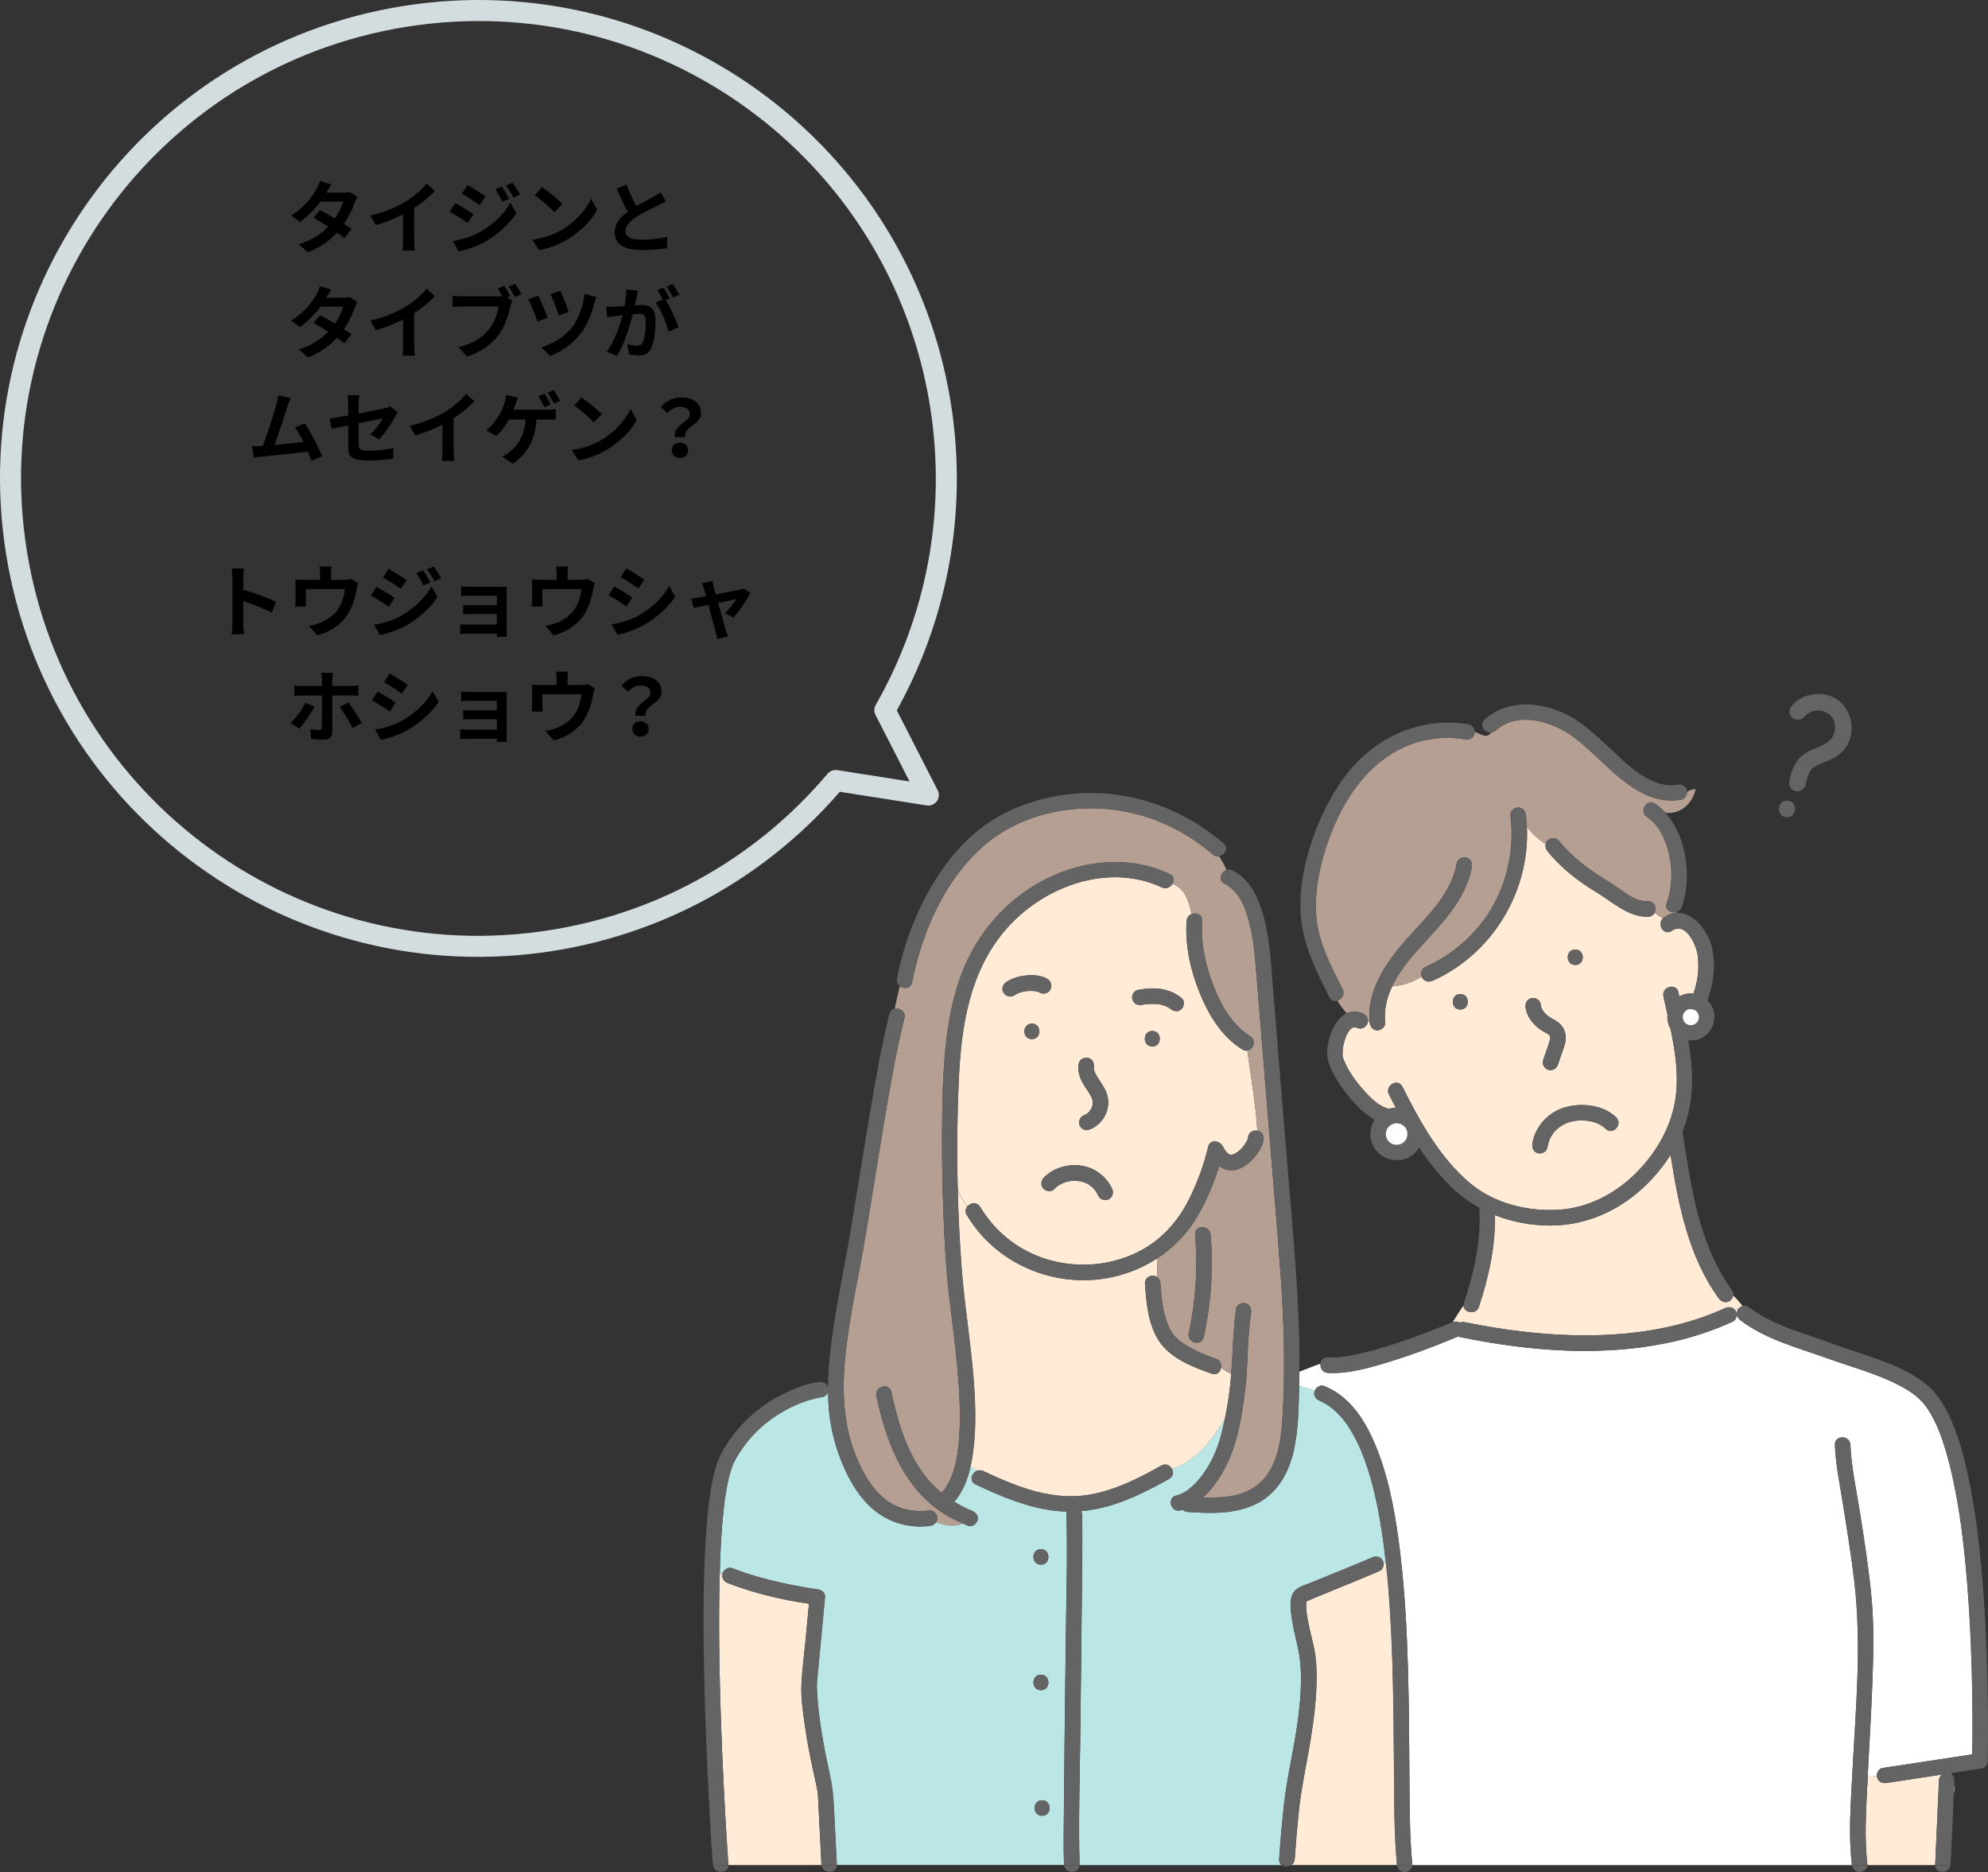 <?xml version="1.0" encoding="UTF-8"?><svg id="_レイヤー_2" xmlns="http://www.w3.org/2000/svg" viewBox="0 0 378.19 356.12"><rect x="0" y="0" width="378.19" height="356.12" fill="#333333" stroke="none"/><g id="bg01"><path d="M248.54,304.54s0-.01,0-.02c-.04.04-.03.04,0,.02Z" fill="#ffdc72"/><path d="M195.15,188.54s.02,0,.02,0c0,0,.01,0,.02,0-.01,0-.03,0-.04,0Z" fill="#ffdc72"/><path d="M195.23,188.53s-.03,0-.04,0c.03,0,.06,0,.09,0,.08-.01.12-.03-.05,0Z" fill="#ffdc72"/><path d="M371.76,339.56c-.02.48-.04.96-.06,1.44.2-.48.18-.96.06-1.44Z" fill="#ffdc72"/><path d="M371.21,337.47c0-.06,0-.11,0-.17-.08.01-.16.02-.24.04.09.03.17.08.25.13Z" fill="#ffdc72"/><path d="M355.21,339.87c-.23,4.89-.54,9.9.03,14.78,0,.05,0,.1,0,.14h12.91s0-.09,0-.14c.27-5.33.45-10.66.72-15.99.02-.49.24-.85.55-1.09-3.5.53-7,1.06-10.5,1.6-.79.12-1.58-.19-1.81-1.03-.02-.08-.04-.17-.04-.26l-1.73-.12c-.04.7-.07,1.41-.11,2.11Z" fill="#ffebd6"/><path d="M331.46,248.46s.04,0,.06-.01c-.56-.7-1.14-1.41-1.82-2.02,0,.04,0,.08-.02.12-.1.4-.36.76-.69.96-.74.43-1.55.11-2.02-.53-5.8-7.97-7.65-17.74-9.18-27.31-1.76,2.8-4,5.32-6.5,7.39-4.69,3.87-10.46,6.12-16.58,6.07-3.54-.03-7.07-.69-10.33-1.98.11,5.94-1.19,11.83-3.06,17.45-.47,1.41-2.33,1.23-2.81.21-.06-.14-.1-.29-.11-.45-.71.99-1.37,2.09-2.05,3.15.11-.04.22-.08.33-.1.36-.06.72,0,1.03.19.26-.12.57-.16.91-.09,3.65.74,7.32,1.36,11.02,1.79,12.89,1.49,26.54,1,38.53-4.46.68-.31,1.47-.22,1.93.41.19-.1.4-.19.6-.28.19-.23.46-.41.76-.5Z" fill="#ffebd6"/><path d="M375.21,323.67c-.09-7.3-.37-14.61-.94-21.89-.6-7.6-1.45-15.24-3.27-22.66-.39-1.6-.84-3.2-1.36-4.77-.49-1.48-.91-2.57-1.53-3.85-.54-1.12-1.16-2.2-1.91-3.2.07.1,0-.01-.16-.19-.1-.11-.19-.23-.29-.34-.39-.43-.8-.82-1.25-1.19-.88-.73-1.87-1.33-2.88-1.87-4.41-2.37-9.38-3.66-14.07-5.34-5.62-2.02-11.61-3.55-16.45-7.21-.31-.24-.55-.54-.66-.88-.12-.36-.09-.75.13-1.13.03-.06.08-.11.12-.17-.21.08-.41.18-.6.28.03.04.06.08.09.12.15.26.21.59.18.91-.04.46-.28.91-.71,1.11-3.48,1.59-7.1,2.83-10.83,3.7-13.45,3.15-27.58,1.99-40.99-.73-.16-.03-.29-.09-.41-.15-.74.32-1.48.62-2.22.92-3.57,1.44-7.19,2.77-10.87,3.9-3.72,1.14-7.8,2.35-11.73,2.13-1.04-.06-1.5-.98-1.39-1.78-1.46.52-2.64,1.03-4.02,1.55,0,.07,0,.14,0,.21,0,.32,0,.64-.01.95,0,.14,0,.29-.01.43,0,.39-.02.78-.03,1.17,1.06.15,2.03.49,2.94.93,0-.02.01-.03.02-.05.25-.66,1.07-1.22,1.77-.93.56.23,1.1.47,1.63.77,4.38,2.48,6.94,7.24,8.67,11.78,2.32,6.09,3.39,12.62,4.18,19.05.03.26.06.52.09.78.83,7.12,1.2,14.3,1.41,21.46.2,7.09.22,14.18.28,21.27.05,5.29.03,10.62.55,15.89,0,.05,0,.1,0,.14h83.64s-.02-.09-.03-.14c-.66-5.63-.21-11.41.08-17.05,0-.02,0-.03,0-.05l-1.26-.09,1.26.09c.62-12.13,1.82-24.37.41-36.48-.59-5.1-1.42-10.17-2.23-15.24-.58-3.62-1.35-7.31-1.49-10.98-.08-1.9,2.87-1.89,2.95,0,.17,4.14,1.08,8.28,1.75,12.47.83,5.2,1.64,10.4,2.18,15.64.58,5.65.47,11.28.26,16.95-.22,5.95-.59,11.9-.89,17.85l1.73.12c-.04-.66.38-1.45,1.07-1.55.75-.11,1.5-.23,2.25-.34,4.93-.75,9.86-1.5,14.79-2.25,0-.85.07-1.71.08-2.54.02-2.51.01-5.02-.02-7.53Z" fill="#fff"/><path d="M222.42,281.32c-2.8,1.58-5.67,3.05-8.67,4.21-2.61,1-5.32,1.69-8.08,1.93.11.19.17.42.18.68.1,3.52.04,7.05.01,10.57-.08,10.74-.24,21.48-.36,32.22-.09,7.9-.35,15.82-.12,23.72,0,.05,0,.1-.01.14h38.45c-.32-.23-.52-.61-.48-1.14.25-3.52.53-7.04.94-10.55.63-5.47,1.98-10.84,2.69-16.3.4-3.1.63-6.24.48-9.37-.08-1.78-.38-3.39-.79-5.12-.44-1.88-.87-3.77-1.07-5.69-.15-1.42-.23-3.31,1.03-4.28.88-.67,2.16-1.01,3.18-1.44,1.31-.55,2.63-1.08,3.94-1.62,2.42-.98,4.85-1.95,7.25-3.01.73-.32,1.58-.22,2.02.53.04.07.07.14.1.21.04.12.07.26.08.39.15-.01.3-.04.46-.06-.02-.19-.03-.37-.06-.56-.11-.99-.23-1.98-.36-2.97-.81-6.05-1.96-12.22-4.31-17.89-.36-.87-1.01-2.22-1.59-3.24-.29-.51-.6-1.01-.92-1.49-.18-.26-.36-.52-.55-.77-.03-.04-.1-.13-.13-.17-.07-.09-.14-.17-.21-.26-.67-.82-1.42-1.58-2.25-2.23,0,0,0,0,0,0-.05-.04-.1-.07-.15-.11-.1-.07-.2-.14-.29-.21-.2-.13-.4-.26-.6-.38-.24-.14-.48-.27-.73-.4-.12-.06-.7-.32-.4-.19-.74-.31-1.26-.97-1.03-1.81,0-.02.01-.03.02-.05-.91-.44-1.88-.78-2.94-.93-.09,4.06-.13,8.18-1,12.16-.9,4.12-3,8.04-6.84,10.07-4.12,2.18-8.85,1.99-13.36,1.7-.4-.03-.71-.18-.94-.41-.15.04-.29.09-.44.12-1.85.41-2.63-2.43-.78-2.84.86-.19,1.56-.56,2.39-1.2.92-.71,1.8-1.65,2.51-2.6,1.8-2.39,3.01-5.21,3.73-8.1.21-.84.4-1.69.57-2.55-2.6,4.11-5.59,8.03-10.06,9.35.03.05.06.1.08.15.26.61.16,1.36-.59,1.79Z" fill="#bbe6e6"/><path d="M237.29,199.85c-.13.02-.27.03-.41,0-.18-.03-.36-.09-.55-.21-3.96-2.45-6.46-6.67-8.16-10.88-1.72-4.24-2.75-9.01-2.44-13.59.02-.28.1-.51.23-.7.18-.28.44-.48.73-.59-.53-2.46-1.2-4.81-3.65-5.74-.12.21-.29.4-.5.54-.41.29-.95.39-1.52.13-1.06-.5-2.15-.89-3.28-1.2-9.44-2.54-19.79,1.8-26.12,8.89-7.16,8.02-8.76,18.63-9.23,29-.29,6.42-.36,12.89-.23,19.34,0,.45.03.91.04,1.36.39,1.16,1.03,2.28,1.86,3.26.17-.2.39-.35.63-.45.61-.25,1.35-.14,1.78.59.41.69.86,1.34,1.33,1.97,2.06,2.75,4.71,4.99,7.8,6.55,6.68,3.38,15.03,3.28,21.6-.34,4.08-2.24,7.05-5.69,9.09-9.84,1.52-3.09,2.76-6.41,3.53-9.77.36-1.56,2.34-1.22,2.84,0-.26-.65,0-.04.08.12.13.23.38.63.47.73.36.44.74.76,1.26.61,1.06-.31,2.07-1.45,2.63-2.38.18-.31.14-.31.29-.7.01-.03.02-.04.03-.06,0,0,0,0,0-.02.02-.98.82-1.45,1.58-1.42.06,0,.13.01.19.02-.29-5.08-1.24-10.16-1.9-15.24ZM205.23,202.28c.13-.79,1.11-1.22,1.81-1.03.83.23,1.15,1.03,1.03,1.81.04-.28.01.12,0,.18,0,.04,0,.07-.01.09,0,.02.01.04.02.07.03.14.06.27.11.4.01.03.07.18.09.24.23.47.51.91.79,1.35.65.98,1.34,1.99,1.61,3.15.64,2.71-.97,5.45-3.55,6.38-.75.27-1.61-.31-1.81-1.03-.22-.81.28-1.54,1.03-1.81.06-.02.09-.03.11-.03.01-.01.03-.02.07-.05.1-.07.21-.12.31-.19.02-.02.02-.02.03-.02.02-.02.05-.04.07-.06.09-.08.18-.17.26-.26.2-.21.44-.63.54-.91.04-.12.07-.23.1-.35,0-.03.02-.17.03-.2.01-.19.01-.37,0-.56,0-.03-.03-.14-.05-.19-.03-.12-.07-.24-.11-.35-.01-.03-.02-.05-.02-.08,0,0-.01-.03-.03-.05-.05-.11-.11-.23-.17-.34-.49-.92-1.15-1.73-1.64-2.65-.6-1.12-.84-2.24-.64-3.51ZM196.3,197.67c-1.9,0-1.9-2.95,0-2.95s1.9,2.95,0,2.95ZM197.78,188.81c-.07-.04-.14-.08-.21-.12-.01,0-.03,0-.04-.01-.22-.07-.45-.12-.67-.16-.02,0-.03,0-.05,0-.14-.01-.27-.02-.41-.03-.27,0-.54,0-.81.01-.1,0-.21.02-.31.03-.03,0-.07,0-.1,0-.05,0-.11.02-.16.03-.28.05-.56.12-.83.2-.14.04-.28.09-.42.14-.03.01-.06.02-.09.03,0,0,0,0,0,0-.26.13-.51.26-.75.42-.68.46-1.61.11-2.02-.53-.45-.7-.11-1.59.53-2.02,1.22-.82,2.71-1.18,4.16-1.28,1.22-.08,2.62.05,3.68.71.7.43.91,1.29.53,2.02-.36.69-1.36.94-2.02.53ZM198.61,223.99c1.65-1.73,4.27-2.52,6.62-2.31,2.8.25,5.17,1.94,6.35,4.49.34.72.04,1.62-.68,1.97-.71.34-1.63.04-1.97-.68-.07-.16-.15-.31-.23-.46-.02-.03-.12-.21-.15-.27-.04-.05-.15-.21-.17-.24-.09-.12-.19-.25-.3-.36-.09-.1-.18-.19-.27-.28-.02-.02-.04-.04-.05-.05-.01-.01-.03-.02-.05-.04-.2-.15-.39-.31-.6-.44-.08-.05-.16-.1-.24-.14-.03-.02-.12-.06-.18-.09-.22-.1-.45-.19-.68-.26-.11-.04-.23-.06-.35-.1-.02,0-.03,0-.04-.01-.01,0-.02,0-.04,0-.24-.04-.47-.07-.71-.09-.24-.02-.48-.02-.71-.02-.02,0-.02,0-.03,0-.01,0-.02,0-.05,0-.12.02-.24.02-.35.04-.23.03-.46.08-.69.13-.13.03-.26.07-.39.11-.02,0-.02,0-.02,0-.02,0-.03.01-.06.02-.42.17-.81.35-1.19.58-.04.03-.08.06-.12.09-.09.07-.17.13-.26.2-.17.14-.32.29-.47.44-.55.58-1.6.4-2.08-.16-.55-.65-.39-1.5.16-2.08ZM219.21,199.07c-1.9,0-1.9-2.95,0-2.95s1.9,2.95,0,2.95ZM224.78,191.94c-.57.62-1.46.49-2.06.02,0,0,0,0,0,0,0,0-.02-.01-.03-.02,0,0,0,0,0,0,0,0,0,0,0,0-.05-.04-.1-.07-.15-.11-.12-.08-.25-.16-.37-.23-.13-.07-.25-.14-.38-.2-.03-.01-.06-.03-.08-.04-.02,0-.03-.01-.06-.02-.27-.09-.54-.18-.82-.24-.14-.03-.28-.06-.42-.08-.03,0-.06,0-.09-.01-.56-.04-1.1-.07-1.66-.03-.28.02-.58.02-.86.08.42-.09-.05.01-.14.03-.14.02-.28.05-.42.07-.81.15-1.55-.22-1.81-1.03-.23-.71.27-1.67,1.03-1.81,1.4-.26,2.81-.4,4.23-.21,1.54.21,2.89.78,4.1,1.76.64.52.49,1.55,0,2.08Z" fill="#ffebd6"/><path d="M230.51,261.31c-3.59-1.25-7.8-2.88-10-6.18-2.09-3.14-2.45-7.34-2.7-11-.05-.8.72-1.47,1.47-1.47.35,0,.66.13.9.33-.06-1.24-.07-2.46-.08-3.6-4.59,2.98-10.14,4.45-15.73,4.08-8.41-.57-16.16-5.1-20.47-12.38-.37-.62-.22-1.21.14-1.62-.83-.99-1.47-2.1-1.86-3.26.13,5.05.37,10.1.75,15.12.61,8,2.07,15.91,2.47,23.93.21,4.1.2,8.25-.5,12.31-.08.46-.18.93-.29,1.39.4.34.86.63,1.47.78.3-.07.63-.05.98.11.57.27,1.13.53,1.71.79,2.17.99,4.38,1.9,6.66,2.62,3.91,1.23,8,1.79,12.07,1.04,4.8-.89,9.22-3.12,13.43-5.5.84-.48,1.63-.05,1.99.61,4.47-1.32,7.46-5.24,10.06-9.35.04-.2.09-.4.13-.6.4-1.98.72-3.98.93-5.98.07-.72.14-1.43.19-2.15-.71-.33-1.34-.7-1.94-1.16-.12.8-.79,1.5-1.77,1.16Z" fill="#ffebd6"/><path d="M243.6,242.24c-.68-9.45-1.51-18.89-2.27-28.33-.76-9.4-1.52-18.8-2.28-28.2-.29-3.62-.56-7.26-1.54-10.78-.62-2.24-1.57-4.63-3.42-6.09,0,.14.03.28.03.42,0-.14-.02-.28-.03-.42-.34-.27-.71-.52-1.12-.72-1.31-.63-.74-2.27.36-2.63-.37-.9-.84-1.78-1.42-2.59-.4.06-.82-.03-1.2-.36-4.36-3.77-9.56-6.49-15.16-7.84-9.38-2.25-20.45-.48-27.97,5.83-7.74,6.49-12.15,16.62-14.08,26.35-.23,1.17-1.43,1.29-2.2.77-.04-.03-.08-.06-.12-.09-.37,1.44-.68,2.87-.96,4.31.04,0,.07-.02.11-.03.93-.12,2.02.62,1.72,1.82-1.74,7.07-2.94,14.28-4.14,21.47-1.14,6.83-2.2,13.67-3.35,20.5-1.17,6.96-2.77,13.88-3.59,20.89-.88,7.42-.76,14.9,2.43,21.79,1.21,2.62,2.81,5.23,5.14,7.01,2.42,1.84,5.33,2.37,8.3,2.03.8-.09,1.47.75,1.47,1.47,0,.3-.09.56-.23.77,1.76.63,3.64.94,5.04.22-1.72-.76-3.37-1.65-4.89-2.78-6.86-5.14-9.76-13.37-11.51-21.46-.4-1.85,2.44-2.64,2.84-.78,1.08,5.02,2.52,10.11,5.35,14.46,1.17,1.81,2.61,3.39,4.23,4.73.38-.4.61-.7.94-1.24,1.73-2.81,2.22-6.43,2.42-9.76.26-4.35,0-8.72-.4-13.05-.39-4.25-.95-8.49-1.47-12.73-.52-4.3-.81-8.59-1.01-12.92-.29-6.32-.45-12.65-.41-18.97.04-5.85.15-11.75.83-17.57.62-5.24,1.76-10.39,4.04-15.17,2.27-4.77,5.67-9,9.87-12.21,8.03-6.14,19.2-8.52,28.56-4.1.86.41.91,1.25.53,1.88,2.45.93,3.12,3.28,3.65,5.74.89-.35,2.07.08,1.99,1.3-.29,4.19.64,8.44,2.15,12.33,1.41,3.64,3.59,7.49,6.99,9.59,1.28.79.61,2.55-.53,2.75.65,5.08,1.61,10.16,1.9,15.24.63.1,1.19.56,1.18,1.39-.01.91-.42,1.85-.92,2.6-.97,1.47-2.62,3.05-4.38,3.45-1.21.27-2.28-.07-3.16-.73-1.02,3.43-2.47,6.82-4.27,9.83-1.91,3.19-4.51,5.79-7.53,7.76,0,1.14.02,2.37.08,3.6.33.27.54.69.57,1.15.21,3.16.54,6.78,2.22,9.39.08.12.16.23.24.35.02.03.03.05.05.07.01.02.03.03.05.06.17.2.34.39.53.57.54.51,1.16.94,1.8,1.33,1.62,1,3.37,1.75,5.16,2.39.16.06.32.12.49.18.81.28,1.09,1.02.99,1.68.6.46,1.24.83,1.94,1.16.05-.73.1-1.45.14-2.18.2-3.4.31-6.79.78-10.18.11-.79,1.13-1.22,1.81-1.03.84.23,1.14,1.03,1.03,1.81-.39,2.88-.56,5.77-.68,8.67-.02.5-.04.99-.07,1.48-.1,1.94-.26,3.88-.53,5.81-.47,3.45-1.07,7.02-2.26,10.3-1.04,2.88-2.53,5.61-4.6,7.87-.3.33-.63.65-.96.97,3.76.15,7.73-.11,10.63-2.6,3.44-2.95,4.16-7.94,4.43-12.2.6-9.26.32-18.55-.34-27.8ZM228.99,254.37c-.4,1.86-3.25,1.07-2.84-.78,1.34-6.15,1.73-12.45,1.2-18.73-.16-1.89,2.79-1.88,2.95,0,.55,6.53.09,13.11-1.31,19.51Z" fill="#b59f93"/><path d="M259.14,192.76c.67.26,1.15.85,1.07,1.57.12.04.23.08.35.12-.28-2.91.44-5.65,1.68-8.2,1.41-2.89,3.5-5.54,5.6-7.87,3.79-4.21,8.26-8.39,9.31-14.22.14-.79,1.1-1.23,1.81-1.03.82.22,1.17,1.03,1.03,1.81-1.04,5.8-5.22,10.24-9.07,14.42-2.11,2.29-4.33,4.84-5.8,7.68-.1.19-.19.39-.28.58,2-.15,3.94-.7,5.61-1.87-.2-.63,0-1.47.64-1.76,5.17-2.33,9.59-6.14,12.53-11,3.24-5.37,4.48-11.71,3.72-17.92-.1-.8.75-1.47,1.47-1.47.87,0,1.38.68,1.47,1.47.07.59.12,1.17.16,1.76.01.17.01.34.02.51,1.08,1.29,2.22,2.39,3.57,3.21.03-.15.09-.3.18-.44.06-.08.12-.17.2-.24.52-.52,1.58-.62,2.08,0,2.38,2.93,5.36,5.28,8.57,7.25,1.47.9,2.88,1.86,4.3,2.84,1.29.89,2.54,1.5,4.14,1.48,1.29-.01,1.7,1.33,1.24,2.21.53.38,1.06.76,1.61,1.04.06-.06.11-.11.18-.16.74-.52,1.47-.79,2.19-.87.07,0,.13,0,.2,0,.01-.06.02-.13.03-.19-.07.02-.14.05-.21.06-.99.17-2.12-.56-1.68-1.76,1.07-2.95,1.16-6.21.46-9.26-.61-2.66-1.83-5.55-4.19-7.1-1.58-1.04-.1-3.59,1.49-2.55.53.34,1,.75,1.45,1.17.2.19.38.38.56.58,2.77.33,5.15-1.64,5.73-4.52-.64,0-1.14.27-1.62.53,0,.65-.4,1.36-1.07,1.48-2.93.52-5.73-.21-8.28-1.7-4.63-2.69-7.97-7.02-12.23-10.19-4.02-2.99-10.65-5.03-14.84-1.24-.27.24-.56.35-.84.38-.88,1.2-1.83.35-3.14-.14,0,.14,0,.28-.04.4-.23.82-1.03,1.17-1.81,1.03-4.44-.78-9.04.02-12.99,2.18-7.29,3.99-11.59,12.01-13.86,19.74-1.16,3.97-1.8,8.14-1.39,12.28.48,4.78,2.86,9.1,4.96,13.33.31.62.16,1.22-.19,1.63-.21.26-.5.44-.81.53.47.83,1.07,1.63,1.78,2.41.02,0,.04-.02.06-.03.82-.35,1.79-.4,2.9.02Z" fill="#b59f93"/><path d="M322.98,181.83c-.27-2.1-2.31-6.61-4.95-4.76-1.44,1.01-2.8-1.09-1.79-2.27.03-.04.08-.07.12-.11-.55-.28-1.08-.65-1.61-1.04-.07.13-.16.25-.27.36-.23.22-.55.38-.97.38-3.83.04-6.58-2.7-9.67-4.56-3.5-2.11-6.84-4.67-9.42-7.86-.33-.41-.49-.93-.38-1.41-1.35-.82-2.49-1.91-3.57-3.21.55,12.29-6.57,24.1-17.89,29.2-.69.31-1.49.22-1.94-.42-.03-.04-.05-.07-.08-.11-.05-.08-.09-.17-.11-.26-1.67,1.16-3.61,1.72-5.61,1.87-1.01,2.13-1.58,4.42-1.33,6.89.08.8-.74,1.47-1.47,1.47-.85,0-1.39-.68-1.47-1.47,0-.02,0-.05,0-.07-.12-.04-.23-.08-.35-.12,0,.08-.02.16-.04.24-.2.72-1.07,1.31-1.81,1.03-.19-.07-.39-.15-.6-.18-.01.01-.2.01-.26,0-.22.04-.38.16-.51.28-.44.41-.82,1.1-1.04,1.72-.29.83-.49,1.71-.54,2.4-.02.33-.02.65-.02.97,0,.06,0,.09,0,.12,0,0,0,.02.01.04.04.15.08.3.14.45.86,2.34,2.54,4.55,4.21,6.38,1.2,1.31,2.73,2.78,4.49,3.14.41-.12.84-.19,1.27-.21-.44-.84-.87-1.68-1.29-2.51-.85-1.69,1.69-3.18,2.55-1.49,3.34,6.66,7.19,13.65,13.01,18.48,4.6,3.81,11.14,5.38,17.03,4.92,5.24-.41,10.09-2.86,13.87-6.45,4.03-3.83,7.09-8.8,7.99-14.35.73-4.5.06-9.09-.88-13.58-.49-.84-.68-1.77-.58-2.68-.26-1.18-.53-2.35-.77-3.51-.39-1.85,2.45-2.64,2.84-.78.06.27.12.54.17.8.82-.46,1.78-.66,2.7-.56.83-2.3,1.12-4.81.81-7.17ZM277.8,192.04c-1.9,0-1.9-2.95,0-2.95s1.9,2.95,0,2.95ZM299.67,180.62c1.9,0,1.9,2.95,0,2.95s-1.9-2.95,0-2.95ZM291.26,189.9c.7-.19,1.69.24,1.81,1.03.03.21.07.42.13.63.03.09.06.18.09.27.01.02.02.05.04.09.09.17.19.34.3.51.02.03.04.06.06.08.04.05.08.09.12.14.11.12.23.24.35.36.03.03.25.21.3.25.26.19.53.36.81.51.8.44,1.47.84,2,1.62.55.83.7,1.86.52,2.83-.14.75-.47,1.5-.71,2.23-.23.68-.46,1.37-.69,2.05-.25.76-1.01,1.25-1.81,1.03-.74-.2-1.28-1.06-1.03-1.81.44-1.32.95-2.64,1.33-3.98.02-.05.03-.11.04-.16,0-.02,0-.06,0-.12,0-.06,0-.09,0-.12-.01-.05-.02-.09-.04-.14,0,0-.09-.21-.12-.26-.1-.15-.11-.16-.04-.05-.06-.06-.12-.12-.19-.18-.01,0-.31-.16-.36-.18-.11-.06-.23-.11-.34-.18-.32-.17-.62-.37-.91-.58-1.35-.99-2.43-2.35-2.69-4.05-.12-.79.19-1.58,1.03-1.81ZM291.51,217.61c.5-3.41,3.14-6.17,6.45-7.03,3.13-.82,7.1-.37,9.49,1.98,1.35,1.33-.65,3.5-2,2.16-1.61-1.58-4.5-1.88-6.6-1.34-2.42.63-4.12,2.44-4.47,4.9-.12.79-1.05,1.27-1.77,1.1-.82-.19-1.21-.98-1.1-1.77Z" fill="#ffebd6"/><path d="M136.93,299.35c-.23,7.58-.14,15.17.06,22.75.2,7.59.54,15.17.96,22.75.18,3.27.38,6.53.61,9.79,0,.05,0,.1,0,.14h17.72s-.02-.09-.02-.14c-.17-3.29-.34-6.57-.5-9.86-.06-1.19-.13-2.38-.18-3.58,0-.05,0-.06,0-.07,0-.03-.01-.06-.02-.11-.06-.35-.12-.7-.19-1.05-.2-.99-.42-1.97-.64-2.96-.59-2.67-1.13-5.35-1.51-8.06-.4-2.8-.91-5.81-.76-8.64.15-2.91.55-5.84.82-8.74.2-2.17.41-4.33.61-6.5-5.24-.75-10.48-2.01-15.41-3.91-.62-.24-1.08-.77-1.08-1.42,0-.11.01-.23.04-.35-.17-.05-.34-.1-.51-.16,0,.04,0,.08,0,.12Z" fill="#ffebd6"/><path d="M203.01,287.54c-.8-.02-1.6-.06-2.4-.16-5.29-.66-10.24-2.74-15.01-5.01-1.21-.58-.82-2.01.12-2.52.12-.07.25-.11.39-.14-.6-.14-1.06-.43-1.47-.78-.02.09-.03.18-.05.26-.55,2.35-1.47,4.66-3.04,6.49,1.07.66,2.19,1.24,3.38,1.72.74.3,1.26.97,1.03,1.81-.19.7-1.07,1.33-1.81,1.03-.35-.14-.69-.29-1.03-.44-1.4.72-3.28.41-5.04-.22-.27.4-.73.64-1.24.7-3.8.43-7.49-.55-10.48-2.97-2.77-2.24-4.63-5.42-6.01-8.65-1.47-3.47-2.37-7.04-2.69-10.8-.09-1.06-.12-2.12-.13-3.19-.13.52-.49,1-1.02,1.07-.16.02-.32.05-.48.08-3.09.59-5.83,1.82-8.45,3.54-2.14,1.41-4.06,3.18-5.64,5.2-.85,1.08-1.61,2.27-2.25,3.49-.08.15-.15.31-.22.46-.01.03-.13.31-.18.44-.39,1.06-.66,2.16-.88,3.27-.13.65-.25,1.29-.35,1.94-.06.37-.11.75-.17,1.12-.01.1-.02.13-.02.14,0,.01,0,.05-.02.15-.02.19-.05.37-.07.56-.43,3.5-.64,7.03-.78,10.56-.03.84-.05,1.68-.07,2.52.17.06.34.11.51.16,0-.01,0-.03,0-.04.2-.71,1.07-1.32,1.81-1.03,3.58,1.38,7.31,2.37,11.07,3.13,1.3.26,2.61.5,3.92.71.38.06.77.11,1.15.17,0,0,0,0,.01,0,.02,0,.04,0,.07,0,.73.09,1.56.61,1.47,1.47-.29,3.07-.58,6.15-.87,9.22-.17,1.75-.33,3.51-.5,5.26-.09.95-.22,1.88-.18,2.84.24,5.81,1.37,11.43,2.59,17.09.57,2.64.63,5.25.77,7.94.14,2.83.29,5.66.43,8.49,0,.05,0,.1,0,.14h43.24s-.02-.09-.02-.14c-.1-3.52-.04-7.05-.01-10.57.08-10.74.24-21.48.36-32.22.09-7.9.35-15.82.12-23.72,0-.23.03-.43.1-.6ZM198.02,294.69c1.9,0,1.9,2.95,0,2.95s-1.9-2.95,0-2.95ZM198.02,318.57c1.9,0,1.9,2.95,0,2.95s-1.9-2.95,0-2.95ZM198.25,345.41c-1.9,0-1.9-2.95,0-2.95s1.9,2.95,0,2.95Z" fill="#bbe6e6"/><path d="M262.48,298.81c-2.72,1.2-5.48,2.3-8.23,3.42-1.38.56-2.75,1.12-4.12,1.7-.53.23-1.06.47-1.6.69,0,0,0,0,0,.01,0,.06-.02.11-.03.17,0,0,0,0,0,.01-.01.17-.02.34-.02.52,0,.37.02.73.06,1.1.07.8.22,1.6.39,2.41.31,1.56.73,3.1,1.06,4.66.52,2.45.53,5.07.44,7.56-.12,3.12-.52,6.23-1.01,9.32-.78,4.89-1.88,9.69-2.37,14.53-.29,2.9-.54,5.81-.74,8.72-.04.53-.3.91-.64,1.14h20.12s-.02-.09-.03-.14c-.05-.51-.09-1.03-.13-1.54-.41-5.46-.39-10.95-.43-16.42-.05-7.05-.09-14.1-.33-21.15-.2-6.07-.54-12.15-1.2-18.19-.15.02-.3.04-.46.06.05.56-.18,1.18-.7,1.41Z" fill="#ffebd6"/><path d="M248.55,304.52s.04-.05.04-.1c0,.04-.02.07-.04.1h0Z" fill="#ffdc72"/><path d="M232.79,160.46c-8.33-7.21-19.32-10.79-30.29-9.27-5.26.73-10.62,2.6-14.97,5.68-4.31,3.04-7.7,7.22-10.35,11.75-3.14,5.38-5.32,11.36-6.53,17.47-.12.63.12,1.14.52,1.46.3-1.18.64-2.37,1.04-3.55-.39,1.18-.73,2.37-1.04,3.55.04.03.08.06.12.09.78.52,1.97.4,2.2-.77,1.92-9.72,6.33-19.86,14.08-26.35,7.52-6.31,18.59-8.08,27.97-5.83,5.61,1.35,10.81,4.07,15.16,7.84.38.33.81.42,1.2.36-.44-.62-.94-1.2-1.48-1.75.54.54,1.04,1.13,1.48,1.75.26-.04.5-.15.71-.3.67-.49.97-1.45.17-2.14Z" fill="#646464"/><path d="M239.19,215.09c.05.94.09,1.88.09,2.81,0-.94-.04-1.88-.09-2.81-.06-.01-.13-.02-.19-.02-.76-.04-1.56.43-1.58,1.42,0,0,0,0,0,.02,0,.02-.01.04-.03.06-.14.39-.1.39-.29.7-.55.93-1.56,2.06-2.63,2.38-.52.15-.9-.17-1.26-.61-.09-.11-.34-.5-.47-.73-.09-.16-.34-.77-.08-.12-.5-1.22-2.48-1.56-2.84,0-.77,3.36-2.02,6.68-3.53,9.77-2.04,4.15-5.02,7.59-9.09,9.84-6.57,3.62-14.92,3.72-21.6.34-3.09-1.56-5.75-3.8-7.8-6.55-.47-.63-.93-1.29-1.33-1.97-.43-.72-1.17-.83-1.78-.59-.24.1-.46.26-.63.45,1.16,1.38,2.69,2.52,4.37,3.19-1.68-.67-3.2-1.81-4.37-3.19-.36.41-.5,1-.14,1.62,4.31,7.28,12.06,11.82,20.47,12.38,5.59.38,11.14-1.1,15.73-4.08,0-.29,0-.57,0-.85,0,.27,0,.56,0,.85,3.02-1.96,5.63-4.57,7.53-7.76,1.8-3,3.24-6.4,4.27-9.83.88.66,1.95,1,3.16.73,1.76-.4,3.41-1.98,4.38-3.45.49-.75.9-1.69.92-2.6.01-.83-.55-1.29-1.18-1.39Z" fill="#646464"/><path d="M299.67,180.62c-1.9,0-1.9,2.95,0,2.95s1.9-2.95,0-2.95Z" fill="#646464"/><path d="M277.8,192.04c1.9,0,1.9-2.95,0-2.95s-1.9,2.95,0,2.95Z" fill="#646464"/><path d="M294.91,197.44c0,.06,0,.09,0,.12-.01.06-.02.11-.04.16-.38,1.34-.89,2.66-1.33,3.98-.25.75.29,1.61,1.03,1.81.8.22,1.56-.27,1.81-1.03.23-.68.46-1.37.69-2.05.24-.72.57-1.47.71-2.23.18-.96.03-2-.52-2.83-.52-.78-1.2-1.17-2-1.62-.28-.15-.55-.33-.81-.51-.04-.04-.27-.23-.3-.25-.12-.11-.24-.23-.35-.36-.04-.04-.08-.09-.12-.14-.01-.02-.03-.04-.06-.08-.11-.17-.21-.33-.3-.51-.02-.04-.03-.07-.04-.09-.03-.09-.06-.18-.09-.27-.06-.21-.1-.42-.13-.63-.12-.79-1.11-1.22-1.81-1.03-.84.23-1.15,1.02-1.03,1.81.26,1.7,1.34,3.06,2.69,4.05.29.21.6.41.91.58.11.06.23.12.34.18.05.02.35.19.36.18.07.06.13.11.19.18-.07-.11-.06-.09.04.05.02.04.11.25.12.26.01.05.03.09.04.14,0,.02,0,.06,0,.12Z" fill="#646464"/><path d="M307.45,212.56c-2.39-2.36-6.36-2.8-9.49-1.98-3.3.86-5.95,3.63-6.45,7.03-.11.79.28,1.58,1.1,1.77.72.17,1.66-.31,1.77-1.1.36-2.46,2.05-4.27,4.47-4.9,2.1-.55,4.99-.24,6.6,1.34,1.36,1.33,3.35-.83,2-2.16Z" fill="#646464"/><path d="M219.21,196.12c-1.9,0-1.9,2.95,0,2.95s1.9-2.95,0-2.95Z" fill="#646464"/><path d="M196.3,194.72c-1.9,0-1.9,2.95,0,2.95s1.9-2.95,0-2.95Z" fill="#646464"/><path d="M205.23,221.68c-2.35-.21-4.97.58-6.62,2.31-.55.58-.71,1.43-.16,2.08.48.56,1.53.74,2.08.16.15-.16.3-.31.47-.44.08-.07.17-.14.26-.2.04-.03.08-.06.12-.09.38-.23.78-.42,1.19-.58.03-.01.04-.02.06-.02,0,0,0,0,.02,0,.13-.04.26-.07.39-.11.23-.06.46-.1.69-.13.12-.02.24-.03.35-.04.02,0,.03,0,.05,0,.01,0,.02,0,.03,0,.24,0,.48,0,.71.02.24.02.47.05.71.09.02,0,.02,0,.04,0,.02,0,.02,0,.04.01.12.03.23.06.35.1.23.07.46.16.68.26.06.03.14.07.18.09.08.05.16.09.24.14.21.14.41.29.6.44.02.02.04.03.05.04.01.01.02.03.05.05.09.1.18.19.27.28.1.12.2.24.3.36.02.03.13.19.17.24.03.06.13.23.15.27.08.15.16.3.23.46.34.72,1.26,1.03,1.97.68.73-.35,1.02-1.25.68-1.97-1.18-2.54-3.56-4.23-6.35-4.49Z" fill="#646464"/><path d="M268.13,338.76c-.06-7.09-.08-14.18-.28-21.27-.21-7.17-.57-14.34-1.41-21.46-.03-.26-.06-.52-.09-.78-.79-6.44-1.86-12.97-4.18-19.05-1.73-4.55-4.28-9.3-8.67-11.78-.52-.3-1.07-.54-1.63-.77-.7-.29-1.53.27-1.77.93,0,.02-.01.03-.02.05,1.12.54,2.16,1.23,3.2,1.92-1.04-.69-2.08-1.38-3.2-1.92,0,.02-.02.03-.02.05-.23.85.29,1.51,1.03,1.81-.3-.12.28.13.4.19.25.12.49.26.73.4.2.12.41.25.6.38.1.07.2.14.29.21.05.03.1.07.15.11,0,0,0,0,0,0,.83.66,1.58,1.42,2.25,2.23.07.09.14.17.21.26.03.04.1.13.13.17.19.25.37.51.55.77.33.48.63.98.92,1.49.58,1.02,1.23,2.37,1.59,3.24,2.34,5.67,3.5,11.83,4.31,17.89.13.99.25,1.98.36,2.97.02.19.03.37.06.56.78-.1,1.54-.28,2.17-.59-.63.31-1.39.49-2.17.59.66,6.04,1,12.12,1.2,18.19.24,7.05.27,14.1.33,21.15.04,5.47.02,10.96.43,16.42.04.51.08,1.03.13,1.54,0,.05.02.1.03.14h2.91s.01-.09,0-.14c-.52-5.27-.5-10.6-.55-15.89Z" fill="#646464"/><path d="M265.76,354.79c.03.16.07.32.14.46.23.51.69.87,1.31.87.54,0,1.12-.36,1.36-.87.07-.14.1-.3.11-.46h-2.91Z" fill="#646464"/><path d="M231.29,258.47c-.16-.06-.32-.12-.49-.18-1.79-.64-3.54-1.39-5.16-2.39-.63-.39-1.26-.82-1.8-1.33-.19-.18-.36-.37-.53-.57-.03-.03-.04-.05-.05-.06-.01-.02-.02-.04-.05-.07-.08-.11-.16-.23-.24-.35-1.68-2.61-2-6.23-2.22-9.39-.03-.46-.24-.87-.57-1.15.09,1.77.27,3.56.66,5.13-.39-1.58-.57-3.36-.66-5.13-.24-.2-.55-.33-.9-.33-.76,0-1.53.68-1.47,1.47.25,3.65.6,7.85,2.7,11,2.2,3.3,6.41,4.94,10,6.18.98.34,1.66-.36,1.77-1.16-.38-.29-.75-.61-1.11-.97.37.37.73.69,1.11.97.1-.66-.18-1.4-.99-1.68Z" fill="#646464"/><path d="M176.83,287.34c-2.98.34-5.88-.19-8.3-2.03-2.33-1.78-3.93-4.38-5.14-7.01-3.19-6.89-3.31-14.37-2.43-21.79.83-7.02,2.42-13.93,3.59-20.89,1.15-6.83,2.21-13.67,3.35-20.5,1.2-7.18,2.4-14.39,4.14-21.47.29-1.19-.8-1.94-1.72-1.82-.04,0-.07.02-.11.03-.35,1.8-.65,3.6-.95,5.4.3-1.8.6-3.6.95-5.4-.46.1-.87.4-1.01,1-1.58,6.43-2.71,12.98-3.81,19.51-1.21,7.15-2.33,14.33-3.52,21.48-1.2,7.18-2.78,14.31-3.72,21.53-.36,2.79-.61,5.62-.63,8.44,0,.02,0,.04,0,.06,0-.02-.01-.03-.02-.05-.09-.25-.23-.45-.41-.6l-.35.35.35-.35c-.36-.3-.86-.4-1.36-.33-2.32.31-4.62,1.24-6.71,2.26-4.74,2.31-8.75,6.03-11.4,10.58-1.26,2.17-1.86,4.56-2.29,7.01-.57,3.34-.87,6.73-1.08,10.1-.51,8.4-.47,16.84-.3,25.26.16,8.02.49,16.04.91,24.05.22,4.09.39,8.2.75,12.28,0,.06,0,.12.01.18,0,.05.02.1.02.14h2.92s0-.09,0-.14c-.24-3.26-.43-6.53-.61-9.79-.43-7.58-.76-15.16-.96-22.75-.2-7.58-.29-15.17-.06-22.75.03-.88.04-1.76.07-2.64.14-3.53.36-7.06.78-10.56.02-.19.05-.37.07-.56.01-.1.02-.13.02-.15,0-.01,0-.05.02-.14.05-.37.11-.75.17-1.12.1-.65.22-1.3.35-1.94.23-1.11.5-2.21.88-3.27.05-.13.17-.41.18-.44.07-.15.14-.31.22-.46.63-1.22,1.4-2.4,2.25-3.49,1.58-2.02,3.49-3.79,5.64-5.2,2.62-1.72,5.36-2.94,8.45-3.54.16-.03.32-.06.48-.08.53-.07.89-.55,1.02-1.07.01,1.06.04,2.13.13,3.19.32,3.76,1.22,7.33,2.69,10.8,1.37,3.24,3.24,6.41,6.01,8.65,2.98,2.42,6.67,3.4,10.48,2.97.51-.06.98-.3,1.24-.7-.77-.27-1.51-.6-2.18-.94.67.33,1.41.66,2.18.94.14-.21.23-.47.23-.77,0-.73-.68-1.56-1.47-1.47Z" fill="#646464"/><path d="M135.64,354.79c.03.17.07.32.14.46.55,1.08,2.31,1.09,2.71,0,.05-.13.07-.29.07-.46h-2.92Z" fill="#646464"/><path d="M312.24,172.21c.93.31,1.73.88,2.52,1.44.46-.88.05-2.22-1.24-2.21-1.59.02-2.85-.59-4.14-1.48-1.42-.98-2.83-1.94-4.3-2.84-3.21-1.96-6.19-4.31-8.57-7.25-.5-.62-1.56-.52-2.08,0-.08.08-.14.16-.2.24-.09.14-.15.29-.18.44,1.01.61,2.13,1.07,3.45,1.33-1.32-.26-2.44-.72-3.45-1.33-.11.48.05.99.38,1.41,2.59,3.19,5.92,5.75,9.42,7.86,3.09,1.86,5.84,4.61,9.67,4.56.42,0,.74-.16.97-.38.11-.1.2-.23.27-.36-.78-.56-1.58-1.13-2.52-1.44Z" fill="#646464"/><path d="M330.19,249.37c-.44-.74-1.29-.86-2.02-.53-11.98,5.46-25.63,5.94-38.53,4.46-3.7-.43-7.37-1.05-11.02-1.79-.35-.07-.65-.03-.91.09-.31-.19-.66-.25-1.03-.19-.11.02-.22.06-.33.1-.76,1.19-1.54,2.35-2.44,3.25.9-.9,1.68-2.05,2.44-3.25-.06.02-.12.03-.17.05-.08.03-.16.07-.22.09-.41.17-.83.35-1.24.51-1.43.58-2.88,1.15-4.33,1.69-3.91,1.46-7.89,2.8-11.97,3.7-1.93.43-3.83.77-5.82.66-.78-.04-1.23.44-1.37,1.02-.01.05-.01.1-.02.15.19-.07.39-.14.59-.21-.21.07-.4.14-.59.21-.11.8.35,1.72,1.39,1.78,3.93.21,8.01-1,11.73-2.13,3.68-1.12,7.3-2.45,10.87-3.9.74-.3,1.48-.61,2.22-.92.12.07.25.12.41.15,13.41,2.72,27.54,3.88,40.99.73,3.73-.87,7.35-2.11,10.83-3.7.43-.2.66-.64.71-1.11.03-.32-.02-.65-.18-.91Z" fill="#646464"/><path d="M207.05,201.25c-.7-.19-1.69.24-1.81,1.03-.2,1.26.04,2.38.64,3.51.49.92,1.15,1.73,1.64,2.65.06.11.12.22.17.34.01.03.02.04.03.05,0,.02.01.04.02.08.04.12.08.23.11.35.01.05.04.16.05.19.02.18.02.37,0,.56,0,.04-.02.17-.03.2-.03.12-.06.24-.1.35-.09.29-.34.7-.54.91-.08.09-.17.17-.26.26-.02.02-.05.04-.07.06,0,0-.01,0-.03.02-.1.07-.21.12-.31.19-.04.03-.06.04-.07.05-.02,0-.05.01-.11.03-.75.27-1.25,1-1.03,1.81.2.72,1.06,1.3,1.81,1.03,2.57-.94,4.19-3.67,3.55-6.38-.27-1.16-.97-2.17-1.61-3.15-.29-.44-.57-.88-.79-1.35-.02-.05-.08-.2-.09-.24-.04-.13-.07-.27-.11-.4,0-.03-.01-.06-.02-.07,0-.02,0-.05.01-.09,0-.06.04-.46,0-.18.13-.79-.2-1.59-1.03-1.81Z" fill="#646464"/><path d="M237.83,197.1c-3.4-2.1-5.59-5.96-6.99-9.59-1.51-3.89-2.43-8.14-2.15-12.33.08-1.21-1.1-1.64-1.99-1.3.38,1.76.69,3.57,1.52,4.96-.84-1.39-1.15-3.21-1.52-4.96-.29.11-.56.31-.73.59-.12.2-.21.43-.23.7-.31,4.59.73,9.36,2.44,13.59,1.7,4.21,4.2,8.43,8.16,10.88.19.11.37.18.55.21.14.02.28.02.41,0-.08-.61-.16-1.23-.23-1.84.07.61.15,1.23.23,1.84,1.14-.19,1.81-1.95.53-2.75Z" fill="#646464"/><path d="M232.97,168.12c.41.2.78.45,1.12.72-.05-1.14-.32-2.27-.76-3.35-1.1.37-1.67,2-.36,2.63Z" fill="#646464"/><path d="M246.87,247.15c-.57-9.87-1.5-19.72-2.3-29.58-.81-9.95-1.61-19.9-2.42-29.85-.36-4.45-.58-8.99-1.74-13.33-.92-3.44-2.58-7.19-5.97-8.82-.21-.1-.42-.15-.62-.16-.18,0-.34.02-.5.07.44,1.09.71,2.21.76,3.35,1.85,1.46,2.8,3.85,3.42,6.09.98,3.52,1.24,7.16,1.54,10.78.76,9.4,1.52,18.8,2.28,28.2.76,9.44,1.59,18.88,2.27,28.33.67,9.24.94,18.54.34,27.8-.27,4.26-.99,9.26-4.43,12.2-2.9,2.49-6.88,2.74-10.63,2.6.34-.31.66-.64.96-.97,2.07-2.27,3.56-5,4.6-7.87,1.19-3.28,1.78-6.85,2.26-10.3.26-1.93.42-3.86.53-5.81.03-.49.05-.99.07-1.48.12-2.9.28-5.79.68-8.67.11-.79-.19-1.58-1.03-1.81-.69-.19-1.7.24-1.81,1.03-.46,3.39-.58,6.78-.78,10.18-.04.73-.09,1.45-.14,2.18.63.29,1.32.56,2.1.82-.78-.26-1.47-.52-2.1-.82-.05.72-.11,1.43-.19,2.15-.21,2-.53,4-.93,5.98-.04.2-.09.4-.13.6.9-1.42,1.75-2.87,2.61-4.23-.85,1.37-1.71,2.81-2.61,4.23-.18.85-.36,1.7-.57,2.55-.72,2.9-1.93,5.71-3.73,8.1-.72.95-1.59,1.89-2.51,2.6-.84.64-1.53,1.01-2.39,1.2-1.85.41-1.07,3.25.78,2.84.15-.03.29-.08.44-.12.23.22.54.38.94.41,4.51.3,9.24.48,13.36-1.7,3.84-2.03,5.94-5.95,6.84-10.07.87-3.97.92-8.09,1-12.16-.4-.06-.8-.1-1.23-.1.43,0,.83.04,1.23.1,0-.39.02-.78.03-1.17,0-.14,0-.29.01-.43,0-.32,0-.64.01-.95,0-.07,0-.14,0-.21-.41.15-.83.3-1.28.46.46-.15.88-.3,1.28-.46.09-4.59-.05-9.19-.32-13.78Z" fill="#646464"/><path d="M279.47,137.81c-9.25-1.61-18.13,2.49-23.65,9.93-2.7,3.64-4.73,7.81-6.19,12.08-1.5,4.36-2.43,9.05-2.22,13.68.27,5.88,2.9,11,5.46,16.17.34.7.97.85,1.54.68-.71-1.25-1.12-2.59-1.12-4.14,0,1.55.42,2.89,1.12,4.14.31-.09.6-.28.81-.53.35-.42.5-1.01.19-1.63-2.09-4.23-4.48-8.55-4.96-13.33-.42-4.14.22-8.31,1.39-12.28,2.27-7.73,6.57-15.75,13.86-19.74,3.95-2.16,8.55-2.96,12.99-2.18.78.14,1.59-.21,1.81-1.03.04-.13.04-.27.04-.4-.64-.24-1.36-.39-2.2-.18.84-.21,1.56-.06,2.2.18,0-.23-.06-.47-.17-.69-.18-.36-.49-.65-.9-.72Z" fill="#646464"/><path d="M318.92,173.65c-.07,0-.13,0-.2,0-.72.08-1.45.35-2.19.87-.07.05-.12.11-.18.16.55.28,1.13.47,1.77.47.45-.45.69-.96.79-1.5Z" fill="#646464"/><path d="M329.52,245.49c-6.39-8.78-7.8-19.8-9.46-30.24.35-.86.66-1.74.9-2.63,1.36-4.86,1.04-9.82.21-14.74.47.05.95.04,1.43-.04,1.97-.35,3.37-2.15,3.53-4.08.02-.1.03-.2.03-.31-.02-1.24-.52-2.35-1.35-3.17,1.21-3.13,1.58-6.6.91-9.84-.65-3.14-3.5-7-6.8-6.79-.1.54-.34,1.06-.79,1.5-.64,0-1.22-.19-1.77-.47-.04.04-.09.07-.12.11-1.01,1.18.35,3.28,1.79,2.27,2.63-1.85,4.68,2.67,4.95,4.76.3,2.36.01,4.87-.81,7.17-.93-.1-1.89.1-2.7.56-.06-.27-.12-.54-.17-.8-.39-1.85-3.24-1.07-2.84.78.25,1.16.51,2.33.77,3.51-.09.91.09,1.85.58,2.68.93,4.49,1.61,9.08.88,13.58-.9,5.55-3.96,10.52-7.99,14.35-3.78,3.59-8.63,6.04-13.87,6.45-5.88.46-12.43-1.11-17.03-4.92-5.82-4.83-9.67-11.82-13.01-18.48-.85-1.7-3.39-.2-2.55,1.49.42.84.85,1.67,1.29,2.51-.43.02-.86.08-1.27.21-1.76-.36-3.29-1.82-4.49-3.14-1.67-1.82-3.35-4.03-4.21-6.38-.06-.15-.09-.29-.14-.45,0-.02-.01-.03-.01-.04,0-.03,0-.07,0-.12,0-.33,0-.65.02-.97.05-.69.25-1.57.54-2.4.21-.61.6-1.31,1.04-1.72.13-.12.29-.24.51-.28.06,0,.25,0,.26,0,.2.03.41.11.6.18.74.28,1.62-.31,1.81-1.03.02-.08.03-.16.04-.24-.84-.29-1.67-.65-2.51-1.49.84.84,1.67,1.2,2.51,1.49.08-.72-.4-1.32-1.07-1.57-1.12-.42-2.08-.37-2.9-.02-.02,0-.04.02-.06.03.25.27.51.55.78.82-.27-.27-.53-.55-.78-.82-2.26,1.01-3.44,4.35-3.69,6.75-.2,1.9.42,3.43,1.34,5.08,1.28,2.29,2.94,4.47,4.83,6.29.85.81,1.8,1.55,2.84,2.1-1,1.59-1.13,3.62-.13,5.28,1.11,1.86,3.24,2.73,5.34,2.35,1.4-.25,2.54-1.15,3.24-2.32,1.95,2.93,4.13,5.69,6.7,8.05,1.45,1.34,3.05,2.47,4.76,3.41.35,6.18-.98,12.23-2.92,18.07-.06.19-.09.37-.08.54.44-.62.91-1.21,1.41-1.71-.5.5-.96,1.09-1.41,1.71,0,.16.05.32.11.45.48,1.02,2.34,1.21,2.81-.21,1.87-5.62,3.16-11.51,3.06-17.45,3.26,1.29,6.79,1.95,10.33,1.98,6.12.05,11.89-2.2,16.58-6.07,2.5-2.06,4.74-4.59,6.5-7.39,1.53,9.56,3.38,19.33,9.18,27.31.47.64,1.28.96,2.02.53.33-.19.59-.56.69-.96.01-.04.01-.08.02-.12-.57-.51-1.21-.95-1.98-1.26.77.31,1.41.75,1.98,1.26.06-.33.02-.67-.18-.94ZM320.14,193.24c0-.06.03-.12.03-.12.02-.09.05-.18.08-.27.03-.06.07-.13.1-.19.02-.04.05-.08.07-.11-.01,0-.02.02-.03.03.01,0,.02-.03.04-.04,0-.01.02-.03.03-.04.05-.08.09-.09.08-.07.04-.05.08-.1.12-.14.02-.01.06-.05.09-.07.11-.07.24-.12.34-.19.05-.02.1-.03.15-.05.04-.01.15-.03.23-.05.09,0,.2-.01.24-.01.05,0,.11,0,.16,0,.14.03.27.07.4.11.06.04.13.07.19.1.05.03.09.06.13.08,0,0,0,0,.01,0,0,0,0,0,0,0,.09.09.18.18.27.27.03.05.07.1.1.15.04.06.07.12.1.19.04.12.07.24.1.37,0-.03,0-.05,0-.09,0,.03,0,.07,0,.1,0,.01,0,.03.01.04.02.06,0,.1,0,.09,0,.03,0,.06,0,.09,0,.06,0,.12,0,.18-.03.1-.04.23-.07.32-.01.04-.03.08-.05.12-.06.11-.13.22-.2.33-.03.04-.06.07-.1.11-.04.04-.07.07-.11.11,0,0,0,0,0,0,.02-.01.04-.02.07-.04-.04.02-.08.05-.12.08-.01,0-.02.01-.03.02-.06.04-.12.08-.18.12-.04.02-.09.04-.13.07-.11.03-.23.07-.35.1.03,0,.04,0,.07,0-.05,0-.09,0-.14.01-.03,0-.05,0-.06,0h0c-.12,0-.24,0-.35,0-.07-.01-.13-.03-.19-.05-.05-.01-.09-.03-.14-.05.02.01.03.01.04.03-.02-.01-.04-.02-.06-.03-.02,0-.05-.02-.07-.02-.08-.03-.09-.05-.04-.04-.06-.03-.12-.06-.18-.09-.03-.02-.06-.04-.08-.06-.06-.06-.13-.14-.2-.21.04.06.01.07-.04,0-.02-.03-.03-.05-.05-.08-.01-.01-.02-.03-.04-.04.02.01.02.02.03.03-.03-.04-.05-.08-.08-.12-.03-.04-.05-.09-.08-.14,0,.02,0,.04.01.06,0-.03-.02-.07-.03-.1-.02-.04-.03-.08-.03-.1-.02-.06-.05-.12-.06-.18-.01-.05-.02-.09-.03-.14,0-.13,0-.25,0-.38,0,0,0,0,0,0,0,.02,0,.04-.02.06,0-.04.02-.08.02-.11ZM264.94,213.76s0,0-.02.01c0,0,.02,0,.02-.01ZM264.85,213.8s.01,0,.02,0c-.09.03-.2.06-.02,0ZM267.55,216.63s0-.02,0-.03c0,.01,0,.03,0,.03ZM267.6,216.5c.03-.06.05-.09,0,0h0ZM267.74,216c0,.19,0,.08,0,0,0,0,0,0,0,0ZM267.65,216.36s-.05.12-.08.2c-.08.14-.16.28-.25.42-.05.05-.09.11-.14.15-.04.04-.09.09-.13.13,0,0-.02.01-.02.02-.09.04-.31.21-.35.24-.05.03-.11.06-.16.09,0,0,0,0-.01,0,0,0-.01,0-.02,0-.14.04-.28.09-.42.12.01,0,.02,0,.02.01,0,0-.03,0-.06,0,0,0,0,0,0,0-.12.03-.14.02-.11.01-.03,0-.07,0-.08,0-.15,0-.3,0-.45-.01-.09-.02-.18-.04-.26-.06-.06-.02-.12-.04-.19-.06,0,0,0,0,0,.01,0,0-.02-.01-.03-.02-.02,0-.04-.01-.07-.02-.13-.04-.06-.04,0-.02-.11-.06-.28-.14-.32-.17-.05-.03-.09-.06-.14-.09,0,0,0,0,0,0-.03-.03-.21-.22-.31-.33.04.06.06.12-.01.01-.01-.02-.02-.04-.04-.06,0,0-.02-.02-.03-.02,0,0,0,0,.01,0-.04-.05-.07-.1-.1-.16-.03-.05-.06-.11-.09-.16,0,0,0-.02-.01-.03-.01-.09-.13-.36-.14-.41-.02-.06-.03-.12-.04-.19,0,0,0,0,0,0,0-.01,0-.02,0-.03-.01-.15-.01-.3,0-.44,0-.01,0-.02,0-.04,0,.01,0,.02-.01.04.02-.05.02-.13.04-.19.03-.15.08-.29.13-.44,0,0,0,0,0,0,.05-.08.09-.16.13-.24.03-.05.07-.1.1-.16,0,0,0,0-.01,0,0,0,.02-.01.02-.02,0,0,0-.01.01-.02.09-.14.08-.1.05-.05.09-.09.21-.23.23-.25.02-.02.05-.04.07-.06.01-.01.01,0,.02-.02.02-.01.03-.02.05-.03.06-.04.39-.2.46-.25.07-.02.14-.05.2-.07.06-.02.12-.03.18-.05.06-.01.33-.02.09-.02-.26,0,.05,0,.09,0,.08,0,.16,0,.25,0,.08,0,.16,0,.23.01,0,0,0,0,0,0,.18.04.35.09.52.15.08.05.18.09.26.14.05.03.11.06.16.1.02.01.03.02.04.03,0,0,.01.01.02.02.11.11.22.22.33.33,0,0,0,0,.01,0,.05.07.1.14.14.21.05.08.09.16.13.24,0,0,0,0,0,0,.05.15.09.3.13.45,0-.01,0-.02.01-.02,0,0,0,.03,0,.06,0,.02,0,.03.01.05.03.11,0,.09,0,.04,0,.1.02.23.02.25,0,.08,0,.15,0,.23-.03.09-.08.37-.1.43ZM267.75,215.92s0-.02,0-.02c0,0,0,0,0,.02Z" fill="#646464"/><path d="M314.82,152.87c-1.59-1.04-3.07,1.51-1.49,2.55,2.36,1.55,3.58,4.44,4.19,7.1.7,3.05.61,6.31-.46,9.26-.43,1.19.7,1.93,1.68,1.76.07-.01.14-.04.21-.06.15-1.19-.33-2.49-.82-3.46.49.97.97,2.27.82,3.46.41-.13.77-.41.95-.91,1.27-3.5,1.28-7.47.4-11.06-.61-2.5-1.73-4.96-3.48-6.86-.77-.09-1.58-.35-2.38-.84.8.48,1.61.74,2.38.84-.18-.2-.37-.4-.56-.58-.45-.42-.92-.83-1.45-1.17Z" fill="#646464"/><path d="M318.87,150.83c.84.42,1.44.12,2.07-.21,0-.11-.01-.23-.04-.34-.23-.83-1.03-1.17-1.81-1.03-5.03.88-9.48-3.8-12.8-6.88-1.97-1.83-3.94-3.71-6.17-5.23-2.44-1.66-5.29-2.71-8.22-3.05-3.43-.39-6.88.45-9.47,2.79-.42.38-.53.83-.43,1.25.16.71.9,1.3,1.68,1.22.19-.25.37-.6.55-1.06-.18.46-.37.8-.55,1.06.29-.03.58-.14.84-.38,4.2-3.79,10.83-1.76,14.84,1.24,4.26,3.17,7.6,7.5,12.23,10.19,2.55,1.48,5.34,2.21,8.28,1.7.67-.12,1.08-.83,1.07-1.48-.63.33-1.23.63-2.07.21Z" fill="#646464"/><path d="M267.76,215.9s0,0,0,.02c0,0,0-.02,0-.02Z" fill="#fff"/><path d="M267.74,215.99c0,.09,0,.2,0,0,0,0,0,0,0,0Z" fill="#fff"/><path d="M267.6,216.5c.05-.09.03-.06,0,0h0Z" fill="#fff"/><path d="M266.08,217.75s-.01,0-.02-.01c-.01,0-.02,0-.03,0,.03,0,.05,0,.06,0Z" fill="#fff"/><path d="M267.56,216.6s0,.03,0,.03c0,0,0-.02,0-.03Z" fill="#fff"/><path d="M264.03,216.95s.02.04.04.06c.07.11.05.05.01-.01-.02-.02-.03-.03-.05-.04Z" fill="#fff"/><path d="M267.72,215.34c-.04-.15-.08-.3-.13-.45,0,0,0,0,0,0-.05-.08-.09-.16-.13-.24-.04-.07-.09-.14-.14-.21,0,0,0,0-.01,0-.11-.11-.22-.22-.33-.33-.01,0-.01-.01-.02-.02-.02-.01-.03-.02-.04-.03-.05-.03-.1-.07-.16-.1-.08-.05-.18-.09-.26-.14-.17-.05-.35-.1-.52-.15,0,0,0,0,0,0-.08,0-.16,0-.23-.01-.08,0-.16,0-.25,0-.04,0-.35,0-.09,0,.24,0-.03.01-.09.02-.06.01-.12.03-.18.05-.07.02-.14.04-.2.07-.07.05-.4.21-.46.25-.02.01-.03.02-.05.03-.01,0,0,0-.02.02-.02.02-.05.04-.07.06-.02.02-.14.15-.23.25-.02.04-.05.08-.08.08-.03.05-.07.1-.1.16-.05.08-.09.16-.13.24,0,0,0,0,0,0-.05.15-.1.29-.13.44-.01.06-.02.13-.04.19,0-.02,0-.03.01-.04.02-.14.09-.24,0,0,0,.01,0,.02,0,.04,0,.15,0,.3,0,.44,0,.02,0,.02,0,.03,0,0,0,0,0,0,.01.06.03.12.04.19.01.05.13.32.14.41,0,0,0,.02.01.03.03.05.06.11.09.16.03.05.07.11.1.16.02,0,.04.03.06.06.1.11.29.3.31.33,0,0,0,0,0,0,.05.03.09.06.14.09.04.02.21.11.32.17.03.01.06.03.08.04.06.02.12.04.19.06.09.02.18.04.26.06.15,0,.3.02.45.01,0,0,.04,0,.08,0,.03-.01.11-.03.15-.02.14-.03.28-.08.42-.12.01,0,.01,0,.02,0,0,0,0,0,.01,0,.05-.03.11-.06.16-.09.04-.02.26-.2.35-.24,0,0,.02-.01.02-.02.05-.04.09-.08.13-.13.05-.05.09-.11.14-.15.09-.14.17-.28.25-.42.03-.07.07-.18.08-.2.02-.06.07-.34.1-.43,0-.08,0-.15,0-.23,0-.02-.01-.15-.02-.25-.01-.04-.02-.09-.01-.12Z" fill="#fff"/><path d="M267.73,215.31s-.01.01-.01.02c0,.01,0,.02,0,.03,0-.03,0-.06,0-.06Z" fill="#fff"/><path d="M267.73,215.46c.02.05.04.07,0-.04,0-.02,0-.03-.01-.05,0,.02,0,.05,0,.09Z" fill="#fff"/><path d="M264.09,214.4c.03-.06.03-.09-.05.05,0,0,0,.01-.01.02.01-.01.03-.03.07-.07Z" fill="#fff"/><path d="M266.02,217.75s0,0,0,0c-.03,0-.07,0-.11.01-.03.01-.01.02.11-.01Z" fill="#fff"/><path d="M264.01,214.48s0,0,.01,0c0,0,0-.01.01-.02,0,0-.02.02-.02.02Z" fill="#fff"/><path d="M264.85,217.61s.04.01.07.02c-.01-.01-.03-.02-.06-.04-.07-.02-.14-.03,0,.02Z" fill="#fff"/><path d="M264.94,217.65s0,0,0-.01c0,0-.01,0-.02,0,0,0,.03.02.03.02Z" fill="#fff"/><path d="M264.01,216.93s.02.02.03.02c0,0,0-.01-.01-.02,0,0,0,0-.01,0Z" fill="#fff"/><path d="M264.93,213.77s.02,0,.02-.01c0,0-.01,0-.02.01Z" fill="#fff"/><path d="M264.87,213.8s-.01,0-.02,0c-.18.06-.07.03.02,0Z" fill="#fff"/><path d="M265.91,217.76s.08,0,.11-.01c.01,0,.02,0,.03,0-.04,0-.12,0-.15.02Z" fill="#646464"/><path d="M264.86,217.59s.04.03.06.04c0,0,.01,0,.02,0-.01-.02-.04-.03-.08-.04Z" fill="#646464"/><path d="M267.73,215.46s0-.06,0-.09c0-.01,0-.02,0-.03,0,.03,0,.08.01.12Z" fill="#646464"/><path d="M264.09,214.4s-.05.05-.07.07c0,0,0,.01-.01.02.03,0,.06-.05.08-.08Z" fill="#646464"/><path d="M264.02,216.93s0,.01.01.02c.01.01.02.02.05.04-.02-.03-.04-.06-.06-.06Z" fill="#646464"/><path d="M263.63,215.47c.09-.24.02-.14,0,0h0Z" fill="#646464"/><path d="M322.62,194.68s-.02.01-.03.02c0,0,.02-.01.03-.02Z" fill="#fff"/><path d="M322.74,194.6s-.05.03-.07.04c-.02.01-.03.03-.05.04.04-.03.08-.05.12-.08Z" fill="#fff"/><path d="M321.47,191.93c-.08.01-.19.04-.23.05-.05.01-.1.03-.15.05-.1.07-.24.13-.34.19-.03.02-.07.06-.09.07-.04.04-.08.09-.12.14,0,.02-.04.06-.12.12-.02.04-.05.07-.07.11-.04.06-.07.13-.1.19-.03.09-.06.18-.08.27,0,0,0,.04-.04.17,0,0,0,0,0,0,0,.13,0,.25,0,.38.01.05.02.09.03.14.02.06.04.12.06.18,0-.04.01-.02.05.14.02.05.05.09.08.14.02.04.05.08.08.12.05.04.08.07.09.09.07.07.14.15.2.21.03.02.06.04.08.06.05.03.12.06.18.09.03,0,.07.03.13.07.05.02.09.03.14.05.06.02.13.03.19.05.12,0,.24.01.35,0h0c-.05,0-.02-.02.13-.02.12-.03.23-.06.35-.1.04-.02.09-.04.13-.07.06-.04.12-.08.18-.12-.06.04-.08.03.08-.06,0,0,0,0,0,0,.04-.04.08-.07.11-.11.03-.03.06-.07.1-.11.07-.11.14-.22.2-.33.02-.04.03-.08.05-.12.03-.1.04-.22.07-.32,0-.06,0-.12,0-.18,0-.03,0-.06,0-.09,0,0-.01-.07-.01-.15-.03-.12-.06-.24-.1-.37-.03-.06-.07-.13-.1-.19-.03-.05-.07-.1-.1-.15-.09-.09-.18-.18-.27-.27,0,0,0,0,0,0,0,0,0,0-.01,0-.04-.03-.09-.06-.13-.08-.06-.04-.13-.07-.19-.1-.13-.04-.27-.08-.4-.11-.05,0-.11,0-.16,0-.04,0-.15,0-.24.01Z" fill="#fff"/><path d="M323.2,193.12s0,.06,0,.09c0,0,0,.01,0,.02,0-.04,0-.07,0-.1Z" fill="#fff"/><path d="M320.54,192.42s-.03,0-.08.07c0,.01-.02.03-.03.04.04-.03.07-.07.11-.11Z" fill="#fff"/><path d="M321.86,194.99s.1-.01.14-.01c-.03,0-.05,0-.07,0-.01,0-.02,0-.03,0-.01,0-.02,0-.04,0Z" fill="#fff"/><path d="M320.4,192.57s.02-.02.03-.03c0,0,0,0,0-.01-.01.01-.02.03-.04.04Z" fill="#fff"/><path d="M321.15,194.92s-.03-.02-.04-.03c0,0,0,0-.01,0,.02.01.04.02.06.03Z" fill="#fff"/><path d="M321.86,194.99s-.04,0-.06,0c.02,0,.04,0,.06,0Z" fill="#fff"/><path d="M323.21,193.27s0-.03-.01-.04c0,.05,0,.09,0,.14.01.01.02-.03,0-.09Z" fill="#fff"/><path d="M321.02,194.87s.05.02.07.02c-.04-.02-.07-.05-.11-.07-.05-.01-.04.02.04.04Z" fill="#fff"/><path d="M320.43,194.38s.03.05.05.08c.05.08.08.06.04,0-.03-.03-.06-.06-.09-.08Z" fill="#fff"/><path d="M320.26,194.09s.02.06.03.1c0-.02,0-.04-.01-.06,0,0,0,0,0,0,0-.01-.01-.02-.02-.03Z" fill="#fff"/><path d="M320.26,194.09s-.02-.07-.03-.1c0,.02.01.06.03.1Z" fill="#fff"/><path d="M320.12,193.35s.01-.04.02-.06c0-.02,0-.03,0-.05,0,.04-.01.08-.02.11Z" fill="#fff"/><path d="M320.4,194.34s.02.03.04.04c0,0,0,0,0,0-.01-.01-.02-.02-.03-.03Z" fill="#fff"/><path d="M320.17,193.12s-.02.06-.03.12c0-.02,0-.03,0-.05,0-.03.02-.05.02-.07Z" fill="#fff"/><path d="M322.59,194.7s.02-.01.03-.02c.02-.01.03-.02.05-.04-.16.09-.14.1-.08.06Z" fill="#646464"/><path d="M321.09,194.89s0,0,.01,0c-.06-.04-.1-.06-.13-.07.04.02.08.04.11.07Z" fill="#646464"/><path d="M323.21,193.36s0-.09,0-.14c0,0,0-.01,0-.02,0,.09,0,.14.01.15Z" fill="#646464"/><path d="M321.8,195s.04,0,.06,0c.01,0,.02,0,.04,0,.01,0,.02,0,.03,0-.16,0-.18.01-.13.02Z" fill="#646464"/><path d="M320.54,192.42s-.07.08-.11.11c0,0,0,0,0,.01.08-.06.11-.1.12-.12Z" fill="#646464"/><path d="M320.17,193.12s-.02.05-.02.07c0,.02,0,.03,0,.05,0,.02,0,.03,0,.05.03-.13.04-.17.04-.17Z" fill="#646464"/><path d="M320.23,193.99s.02.07.03.1c0,.01,0,.02.02.03,0,0,0,0,0,0-.04-.16-.05-.18-.05-.14Z" fill="#646464"/><path d="M320.43,194.37s0,0,0,0c.03.03.06.05.09.08-.02-.02-.05-.05-.09-.09Z" fill="#646464"/><path d="M222.51,166.25c-9.37-4.42-20.54-2.04-28.56,4.1-4.2,3.21-7.6,7.44-9.87,12.21-2.28,4.78-3.42,9.94-4.04,15.17-.69,5.82-.8,11.72-.83,17.57-.04,6.33.12,12.65.41,18.97.2,4.33.49,8.62,1.01,12.92.51,4.24,1.07,8.48,1.47,12.73.4,4.33.66,8.7.4,13.05-.2,3.34-.69,6.95-2.42,9.76-.33.53-.56.84-.94,1.24-1.63-1.34-3.06-2.93-4.23-4.73-2.82-4.35-4.26-9.44-5.35-14.46-.4-1.85-3.24-1.07-2.84.78,1.75,8.09,4.65,16.33,11.51,21.46,1.51,1.13,3.17,2.02,4.89,2.78.68-.35,1.25-.96,1.63-1.89-.38.94-.94,1.54-1.63,1.89.34.15.68.3,1.03.44.74.3,1.62-.33,1.81-1.03.23-.84-.29-1.51-1.03-1.81-1.18-.48-2.31-1.06-3.38-1.72,1.57-1.83,2.48-4.14,3.04-6.49.02-.09.03-.18.05-.26-.22-.19-.43-.39-.63-.6.21.21.41.41.63.6.11-.46.21-.93.29-1.39.7-4.06.7-8.21.5-12.31-.41-8.02-1.86-15.93-2.47-23.93-.38-5.02-.62-10.06-.75-15.12-.26-.78-.41-1.59-.41-2.39,0,.81.15,1.61.41,2.39-.01-.45-.03-.91-.04-1.36-.13-6.46-.06-12.92.23-19.34.47-10.36,2.07-20.98,9.23-29,6.33-7.09,16.68-11.43,26.12-8.89,1.13.3,2.22.7,3.28,1.2.57.27,1.11.16,1.52-.13.2-.14.37-.33.5-.54-.43-.16-.91-.28-1.45-.35.54.07,1.03.19,1.45.35.38-.64.33-1.48-.53-1.88Z" fill="#646464"/><path d="M195.17,188.54s.07,0,.1,0c-.03,0-.06,0-.09,0,0,0-.01,0-.02,0Z" fill="#646464"/><path d="M199.8,188.28c.38-.72.17-1.58-.53-2.02-1.06-.66-2.46-.79-3.68-.71-1.45.1-2.94.46-4.16,1.28-.64.43-.98,1.32-.53,2.02.41.64,1.33.99,2.02.53.24-.16.49-.3.75-.42,0,0,0,0,0,0,.03-.01.06-.02.09-.03.14-.05.28-.1.42-.14.27-.08.55-.15.83-.2.05,0,.11-.02.16-.03,0,0-.02,0-.02,0,.01,0,.03,0,.04,0,.01,0,.03,0,.04,0,.16-.03.12,0,.05,0,.11,0,.21-.03.31-.03.27-.02.54-.02.81-.01.14,0,.27.01.41.03.02,0,.03,0,.05,0,.23.04.45.09.67.16.01,0,.03,0,.04.01.07.04.15.07.21.12.66.41,1.65.16,2.02-.53Z" fill="#646464"/><path d="M224.78,191.94c.49-.54.64-1.57,0-2.08-1.21-.98-2.56-1.56-4.1-1.76-1.42-.19-2.83-.05-4.23.21-.76.14-1.26,1.1-1.03,1.81.26.81,1,1.18,1.81,1.03.14-.03.28-.05.42-.07.09-.01.56-.12.14-.03.28-.06.58-.07.86-.08.56-.03,1.11,0,1.66.03.03,0,.06,0,.09.01.14.02.28.05.42.08.28.06.55.16.82.24.03.01.04.02.06.02.03.01.06.02.08.04.13.06.26.13.38.2.13.07.25.15.37.23.05.03.1.07.15.11,0,0,0,0,0,0,0,0,0,0,0,0,0,0,.02.01.03.02,0,0,0,0,0,0,.6.47,1.49.6,2.06-.02Z" fill="#646464"/><path d="M290.29,155.08c-.1-.79-.61-1.47-1.47-1.47-.72,0-1.57.68-1.47,1.47.76,6.21-.48,12.55-3.72,17.92-2.94,4.87-7.36,8.67-12.53,11-.63.29-.85,1.13-.64,1.76.44-.3.86-.64,1.25-1.03-.39.39-.82.72-1.25,1.03.03.09.07.18.11.26.02.04.05.07.08.11.45.64,1.25.73,1.94.42,11.31-5.1,18.44-16.91,17.89-29.2-.36-.43-.72-.88-1.08-1.36.36.48.72.92,1.08,1.36,0-.17-.01-.34-.02-.51-.04-.59-.08-1.17-.16-1.76Z" fill="#646464"/><path d="M270.93,179.37c3.85-4.18,8.02-8.63,9.07-14.42.14-.78-.21-1.59-1.03-1.81-.71-.2-1.67.24-1.81,1.03-1.05,5.82-5.52,10.01-9.31,14.22-2.1,2.33-4.19,4.97-5.6,7.87-1.24,2.55-1.96,5.29-1.68,8.2.52.17,1.04.34,1.56.6-.52-.26-1.04-.43-1.56-.6,0,.02,0,.05,0,.07.08.79.62,1.47,1.47,1.47.74,0,1.55-.68,1.47-1.47-.25-2.47.32-4.76,1.33-6.89-.41.03-.83.05-1.25.05v-.74.74c.42,0,.83-.02,1.25-.05.09-.19.18-.39.28-.58,1.47-2.84,3.69-5.39,5.8-7.68Z" fill="#646464"/><path d="M355.24,354.64c-.57-4.88-.26-9.88-.03-14.78.31-6.65.75-13.3,1-19.96.21-5.67.32-11.3-.26-16.95-.54-5.24-1.35-10.44-2.18-15.64-.67-4.2-1.59-8.33-1.75-12.47-.08-1.89-3.02-1.9-2.95,0,.15,3.67.91,7.36,1.49,10.98.81,5.07,1.64,10.14,2.23,15.24,1.41,12.13.21,24.38-.42,36.53-.29,5.64-.74,11.42-.08,17.05,0,.05.02.1.03.14h2.91s.01-.09,0-.14Z" fill="#646464"/><path d="M352.32,354.79c.03.16.07.31.14.46.23.51.68.87,1.31.87.53,0,1.12-.37,1.36-.87.07-.14.1-.3.1-.46h-2.91Z" fill="#646464"/><path d="M371.8,338.66c.03-.57-.23-.96-.59-1.19.05.7.39,1.39.55,2.09.01-.3.03-.6.04-.9Z" fill="#646464"/><path d="M378.18,325.6c-.05-7.17-.29-14.34-.78-21.49-.56-7.96-1.38-15.96-3.08-23.77-.7-3.2-1.56-6.39-2.81-9.43-1.16-2.8-2.62-5.55-5-7.51-4.02-3.31-9.22-4.82-14.08-6.45-2.57-.86-5.1-1.82-7.67-2.69-2.83-.96-5.67-1.92-8.34-3.29-1.08-.55-2.11-1.17-3.1-1.86-.24-.17-.48-.34-.72-.51-.31-.23-.7-.26-1.07-.15,1.19,1.49,2.32,2.96,4.3,3.35-1.98-.4-3.11-1.86-4.3-3.35-.02,0-.04,0-.06.01-.37.12-.7.36-.88.67-.23.39-.25.78-.13,1.13.11.34.35.65.66.88,4.84,3.65,10.84,5.18,16.45,7.21,4.69,1.69,9.66,2.97,14.07,5.34,1,.54,2,1.14,2.88,1.87.44.37.86.76,1.25,1.19.1.11.2.23.29.34.15.18.23.29.16.19.74,1,1.37,2.08,1.91,3.2.62,1.28,1.04,2.37,1.53,3.85.52,1.57.97,3.16,1.36,4.77,1.82,7.42,2.67,15.06,3.27,22.66.57,7.28.85,14.59.94,21.89.03,2.51.04,5.02.02,7.53,0,.83-.07,1.69-.08,2.54-4.93.75-9.86,1.5-14.79,2.25-.75.11-1.5.23-2.25.34-.79.12-1.22,1.11-1.03,1.81.23.84,1.02,1.15,1.81,1.03,3.5-.53,7-1.06,10.5-1.6-.3.24-.52.6-.55,1.09-.27,5.33-.45,10.66-.72,15.99,0,.05,0,.1,0,.14h2.92s.02-.09.02-.14c.23-4.55.41-9.1.62-13.65-.1.24-.26.48-.5.72.24-.24.4-.48.5-.72.02-.48.04-.96.06-1.44-.17-.7-.5-1.39-.55-2.09-.08-.05-.16-.1-.25-.13.08-.01.16-.02.24-.04,0,0,0,0,0,0,0,0,0,0,0,0,1.2-.18,2.4-.36,3.59-.55.75-.11,1.5-.23,2.25-.34.64-.1,1.07-.83,1.08-1.42.08-3.13.08-6.26.06-9.39Z" fill="#646464"/><path d="M368.14,354.79c0,.17.03.32.08.46.42,1.09,2.18,1.09,2.71,0,.07-.13.11-.29.13-.46h-2.92Z" fill="#646464"/><path d="M202.45,354.79c.02.17.06.32.12.46.51,1.09,2.27,1.09,2.71,0,.05-.13.08-.29.09-.46h-2.92Z" fill="#646464"/><path d="M223.01,279.53c-.02-.05-.05-.1-.08-.15-.66.2-1.35.35-2.08.42.73-.07,1.41-.23,2.08-.42-.36-.66-1.15-1.09-1.99-.61-4.21,2.38-8.63,4.61-13.43,5.5-4.07.75-8.15.19-12.07-1.04-2.28-.72-4.49-1.63-6.66-2.62-.57-.26-1.14-.52-1.71-.79-.34-.16-.68-.18-.98-.11.26.06.53.1.85.1-.32,0-.59-.04-.85-.1-.14.03-.27.07-.39.14-.94.51-1.33,1.94-.12,2.52,4.77,2.27,9.72,4.36,15.01,5.01.8.1,1.6.14,2.4.16-.07.17-.11.37-.1.6.23,7.9-.03,15.82-.12,23.72-.13,10.74-.28,21.48-.36,32.22-.03,3.52-.09,7.05.01,10.57,0,.05.01.1.02.14h2.92s.01-.09.01-.14c-.23-7.9.03-15.82.12-23.72.13-10.74.28-21.48.36-32.22.03-3.52.09-7.05-.01-10.57,0-.27-.08-.49-.18-.68,2.76-.24,5.48-.93,8.08-1.93,3-1.16,5.87-2.63,8.67-4.21.75-.42.85-1.18.59-1.79Z" fill="#646464"/><path d="M198.02,294.69c-1.9,0-1.9,2.95,0,2.95s1.9-2.95,0-2.95Z" fill="#646464"/><path d="M198.02,321.52c1.9,0,1.9-2.95,0-2.95s-1.9,2.95,0,2.95Z" fill="#646464"/><path d="M198.25,342.46c-1.9,0-1.9,2.95,0,2.95s1.9-2.95,0-2.95Z" fill="#646464"/><path d="M159.21,354.64c-.14-2.83-.29-5.66-.43-8.49-.14-2.69-.2-5.3-.77-7.94-1.22-5.66-2.35-11.28-2.59-17.09-.04-.95.09-1.89.18-2.84.17-1.75.33-3.51.5-5.26.29-3.07.58-6.15.87-9.22.08-.86-.75-1.38-1.47-1.47-.03,0-.05,0-.07,0,0,0,0,0-.01,0-.38-.06-.77-.11-1.15-.17-1.31-.21-2.62-.44-3.92-.71-3.76-.77-7.48-1.76-11.07-3.13-.74-.29-1.62.32-1.81,1.03-.04.14-.05.27-.05.39,0,.65.45,1.18,1.08,1.42,4.93,1.9,10.17,3.16,15.41,3.91-.2,2.17-.41,4.33-.61,6.5-.27,2.91-.68,5.83-.82,8.74-.14,2.84.36,5.84.76,8.64.39,2.71.93,5.39,1.51,8.06.22.98.44,1.97.64,2.96.07.35.13.7.19,1.05,0,.05.01.09.02.11,0,0,0,.02,0,.07.05,1.19.12,2.38.18,3.58.17,3.29.34,6.57.5,9.86,0,.05.01.1.02.14h2.92s0-.09,0-.14Z" fill="#646464"/><path d="M156.29,354.79c.02.17.06.32.13.46.53,1.09,2.29,1.09,2.71,0,.05-.13.08-.29.08-.46h-2.92Z" fill="#646464"/><path d="M248.55,304.52h0s.04-.05.04-.1c0,.04-.02.07-.04.1Z" fill="#646464"/><path d="M260.65,297.5c.73,0,1.63,0,2.54-.09-.01-.14-.03-.27-.08-.39-.03-.07-.06-.15-.1-.21-.44-.75-1.29-.85-2.02-.53-2.39,1.06-4.82,2.03-7.25,3.01-1.32.53-2.63,1.07-3.94,1.62-1.01.42-2.3.76-3.18,1.44-1.26.97-1.18,2.86-1.03,4.28.2,1.92.62,3.82,1.07,5.69.41,1.72.7,3.33.79,5.12.15,3.13-.08,6.27-.48,9.37-.71,5.46-2.06,10.83-2.69,16.3-.4,3.51-.69,7.03-.94,10.55-.04.53.17.91.48,1.14h1.82c.35-.23.61-.61.64-1.14.21-2.91.45-5.82.74-8.72.49-4.84,1.58-9.64,2.37-14.53.49-3.08.9-6.19,1.01-9.32.09-2.49.08-5.11-.44-7.56-.33-1.56-.75-3.1-1.06-4.66-.16-.81-.31-1.61-.39-2.41-.03-.36-.06-.73-.06-1.1,0-.17,0-.35.02-.52,0,0,0,0,0-.01.01-.06.03-.11.03-.17,0,0,0,0,0-.01.54-.22,1.07-.47,1.6-.69,1.37-.58,2.75-1.14,4.12-1.7,2.75-1.12,5.51-2.22,8.23-3.42.52-.23.75-.85.7-1.41-.91.09-1.81.09-2.54.09ZM248.55,304.52s0,.01,0,.02c-.02.03-.03.02,0-.02h0s.04-.05.04-.1c0,.04-.02.07-.04.1Z" fill="#646464"/><path d="M243.82,354.79c.18.13.39.22.61.25.41.07.85-.02,1.21-.25h-1.82Z" fill="#646464"/><path d="M228.99,254.37c1.4-6.4,1.85-12.98,1.31-19.51-.16-1.88-3.11-1.89-2.95,0,.53,6.27.14,12.58-1.2,18.73-.4,1.85,2.44,2.64,2.84.78Z" fill="#646464"/><path d="M347.67,132.24c-2.39-.63-5.19.06-6.79,1.99-.55.66-.64,1.6,0,2.24.56.56,1.69.66,2.24,0,.96-1.16,2.36-1.54,3.71-1.18,1.34.36,2.19,1.52,2.25,2.85.07,1.57-.6,2.72-2.16,3.5-1.82.92-3.78,1.32-5.01,3.08-.77,1.1-1.25,2.5-1.52,3.81-.17.84.24,1.71,1.11,1.95.78.21,1.78-.26,1.95-1.11.09-.43.21-.86.35-1.28.06-.19.13-.38.2-.57,0-.02.04-.09.05-.13.04-.08.07-.16.11-.24.08-.17.17-.34.27-.51.06-.09.11-.18.17-.27.04-.06.03-.05.02-.04,0-.01.03-.03.07-.08.04-.05.27-.24.3-.27.22-.15.46-.28.7-.39.47-.23.97-.42,1.45-.62,1.18-.49,2.34-1.01,3.26-1.92,3.35-3.35,1.93-9.58-2.73-10.82Z" fill="#646464"/><path d="M339.96,152.3c-2.04,0-2.04,3.17,0,3.17s2.04-3.17,0-3.17Z" fill="#646464"/></g><g id="text"><path d="M168.33,135.09c9.7-17,13.9-37.3,10.57-58.13C171.13,28.42,125.49-4.63,76.95,3.13,28.42,10.9-4.63,56.54,3.13,105.07c7.76,48.54,53.41,81.59,101.94,73.82,21.89-3.5,40.63-14.71,53.9-30.42l17.63,2.77-8.27-16.16Z" fill="none" stroke="#d3dde0" stroke-linecap="round" stroke-linejoin="round" stroke-width="4"/><path d="M68,37.44c-.17.28-.36.69-.5,1.06-.39,1.15-1.08,2.67-2.07,4.11.56.34,1.06.69,1.44.96l-1.36,1.75c-.36-.31-.84-.67-1.4-1.06-1.33,1.45-3.1,2.8-5.53,3.73l-1.74-1.52c2.66-.81,4.35-2.08,5.6-3.36-1.02-.66-2.04-1.27-2.81-1.71l1.27-1.43c.79.41,1.81.97,2.82,1.57.74-1.06,1.33-2.29,1.56-3.19h-4.3c-1.05,1.39-2.44,2.83-3.96,3.87l-1.62-1.24c2.64-1.62,4.04-3.67,4.79-4.98.22-.36.54-1.05.67-1.57l2.17.67c-.36.53-.75,1.21-.93,1.53l-.02.02h3.07c.47,0,.98-.06,1.31-.16l1.53.94Z"/><path d="M78.81,45.71c0,.66.03,1.59.13,1.96h-2.37c.06-.36.1-1.3.1-1.96v-4.92c-1.54.78-3.42,1.56-5.16,2.04l-1.08-1.83c2.62-.57,5.14-1.68,6.82-2.71,1.51-.94,3.07-2.28,3.91-3.39l1.6,1.45c-1.14,1.14-2.49,2.26-3.97,3.22v6.13Z"/><path d="M90.06,40.74l-1.1,1.68c-.85-.6-2.41-1.6-3.42-2.14l1.08-1.65c1.02.54,2.67,1.57,3.44,2.11ZM91.26,44.16c2.55-1.42,4.65-3.48,5.83-5.62l1.15,2.04c-1.38,2.08-3.51,3.97-5.95,5.4-1.53.85-3.69,1.6-5.01,1.84l-1.12-1.96c1.68-.29,3.48-.8,5.1-1.69ZM92.36,37.35l-1.11,1.65c-.84-.58-2.4-1.59-3.39-2.14l1.08-1.65c.99.54,2.64,1.6,3.42,2.14ZM96.83,37.82l-1.3.55c-.44-.94-.78-1.59-1.32-2.35l1.25-.53c.44.63,1.04,1.63,1.38,2.32ZM98.93,37.01l-1.27.57c-.48-.95-.85-1.53-1.41-2.28l1.27-.53c.46.6,1.05,1.57,1.41,2.23Z"/><path d="M107,43.64c2.55-1.51,4.51-3.81,5.46-5.83l1.17,2.11c-1.14,2.02-3.13,4.09-5.55,5.55-1.51.91-3.45,1.75-5.56,2.11l-1.26-1.98c2.34-.33,4.29-1.09,5.75-1.96ZM107,38.78l-1.53,1.57c-.78-.84-2.65-2.47-3.75-3.24l1.41-1.5c1.05.7,3,2.26,3.87,3.16Z"/><path d="M126.66,38.28c-.45.27-.93.52-1.47.79-.93.46-2.79,1.33-4.14,2.2-1.24.81-2.07,1.66-2.07,2.7s1.04,1.64,3.09,1.64c1.53,0,3.54-.24,4.86-.54l-.03,2.14c-1.26.21-2.83.36-4.77.36-2.95,0-5.19-.82-5.19-3.37,0-1.65,1.04-2.86,2.46-3.91-.69-1.27-1.41-2.85-2.08-4.42l1.88-.77c.57,1.54,1.26,2.97,1.86,4.11,1.22-.7,2.5-1.36,3.21-1.75.56-.33.99-.59,1.37-.9l1.03,1.72Z"/><path d="M68,57.44c-.17.28-.36.69-.5,1.06-.39,1.15-1.08,2.67-2.07,4.11.56.34,1.06.69,1.44.96l-1.36,1.75c-.36-.31-.84-.67-1.4-1.06-1.33,1.45-3.1,2.8-5.53,3.73l-1.74-1.52c2.66-.81,4.35-2.08,5.6-3.36-1.02-.66-2.04-1.27-2.81-1.71l1.27-1.43c.79.41,1.81.97,2.82,1.57.74-1.06,1.33-2.29,1.56-3.19h-4.3c-1.05,1.39-2.44,2.83-3.96,3.87l-1.62-1.24c2.64-1.62,4.04-3.67,4.79-4.98.22-.36.54-1.05.67-1.57l2.17.67c-.36.53-.75,1.21-.93,1.53l-.02.02h3.07c.47,0,.98-.06,1.31-.16l1.53.94Z"/><path d="M78.81,65.71c0,.66.03,1.59.13,1.96h-2.37c.06-.36.1-1.3.1-1.96v-4.92c-1.54.78-3.42,1.56-5.16,2.04l-1.08-1.83c2.62-.57,5.14-1.68,6.82-2.71,1.51-.94,3.07-2.28,3.91-3.39l1.6,1.45c-1.14,1.14-2.49,2.26-3.97,3.22v6.13Z"/><path d="M96.5,56.59l.95.61c-.14.28-.24.72-.33,1.03-.35,1.47-.99,3.79-2.25,5.46-1.35,1.8-3.34,3.28-6.03,4.14l-1.63-1.78c2.98-.7,4.66-1.99,5.88-3.52.99-1.24,1.56-2.94,1.77-4.23h-6.99c-.69,0-1.4.03-1.78.06v-2.11c.44.06,1.29.12,1.78.12h6.94c.18,0,.44,0,.71-.03-.25-.49-.56-1.02-.84-1.45l1.23-.51c.39.57.88,1.44,1.15,1.98l-.56.24ZM98,53.99c.38.54.92,1.45,1.2,1.98l-1.25.54c-.33-.61-.79-1.47-1.2-2.01l1.25-.51Z"/><path d="M104.18,60.46l-1.94.7c-.3-.97-1.29-3.43-1.73-4.24l1.92-.66c.46.94,1.4,3.18,1.74,4.2ZM113.45,56.53c-.15.38-.29.82-.38,1.17-.42,1.62-1.27,4-2.52,5.64-1.57,2.07-3.75,3.58-5.89,4.39l-1.68-1.68c2.05-.58,4.4-1.93,5.92-3.87,1.23-1.56,2.08-4.24,2.31-6.3l2.23.64ZM108.18,59.35l-1.89.66c-.29-.96-1.11-3.13-1.56-4.06l1.88-.61c.38.73,1.29,3.04,1.57,4.02Z"/><path d="M121.34,55.31c-.09.39-.18.85-.25,1.23-.09.45-.21.99-.31,1.53.49-.03.94-.06,1.24-.06,1.58,0,2.69.7,2.69,2.83,0,1.76-.21,4.12-.84,5.41-.5,1.04-1.31,1.36-2.44,1.36-.56,0-1.27-.09-1.77-.21l-.33-1.96c.57.17,1.44.31,1.83.31.49,0,.87-.15,1.11-.64.4-.82.6-2.59.6-4.06,0-1.18-.51-1.35-1.44-1.35-.24,0-.6.03-1.02.06-.58,2.25-1.67,5.74-3.03,7.93l-1.94-.78c1.44-1.95,2.46-4.92,2.98-6.94-.52.06-.99.12-1.27.16-.42.05-1.19.15-1.65.22l-.17-2.01c.54.05,1.03.02,1.57,0,.47-.02,1.17-.06,1.92-.12.21-1.14.33-2.22.31-3.15l2.21.23ZM126.66,57.08c.87,1.36,1.98,3.87,2.42,5.17l-1.89.88c-.39-1.65-1.44-4.27-2.5-5.59l1.38-.58c-.3-.57-.67-1.29-1.02-1.77l1.18-.49c.38.55.9,1.5,1.2,2.05l-.77.33ZM128.03,56.59c-.32-.63-.79-1.51-1.22-2.07l1.19-.49c.41.57.96,1.52,1.21,2.04l-1.18.53Z"/><path d="M59.28,87.69c-.19-.51-.44-1.12-.71-1.77-2.44.29-6.99.77-8.88.96-.38.05-.93.12-1.41.18l-.34-2.19c.51,0,1.15,0,1.65-.02l.4-.02c.87-2.22,2.16-6.33,2.59-7.89.21-.77.3-1.23.36-1.72l2.38.48c-.21.45-.42,1.01-.65,1.66-.48,1.47-1.69,5.28-2.44,7.29,1.83-.18,3.96-.42,5.47-.6-.52-1.08-1.08-2.08-1.57-2.74l1.88-.77c1.06,1.62,2.59,4.56,3.28,6.24l-2.02.9Z"/><path d="M70.44,82.63c.99-.88,1.98-2.25,2.4-3.03-.46.09-2.49.49-4.62.91v3.97c0,.93.27,1.26,1.9,1.26s3.25-.21,4.74-.49l-.06,2.02c-1.25.18-3.04.33-4.65.33-3.42,0-3.91-.82-3.91-2.59v-4.09c-1.33.27-2.52.51-3.15.66l-.36-1.96c.71-.09,2.03-.32,3.51-.59v-2.14c0-.49-.04-1.26-.12-1.71h2.23c-.08.45-.13,1.2-.13,1.71v1.77c2.19-.41,4.29-.84,4.96-.99.42-.1.78-.21,1.06-.36l1.44,1.12c-.14.21-.36.54-.5.81-.66,1.24-2.02,3.31-3.1,4.36l-1.65-.97Z"/><path d="M86.31,85.71c0,.66.03,1.59.13,1.96h-2.37c.06-.36.1-1.3.1-1.96v-4.92c-1.54.78-3.42,1.56-5.16,2.04l-1.08-1.83c2.62-.57,5.14-1.68,6.82-2.71,1.51-.94,3.07-2.28,3.91-3.39l1.6,1.45c-1.14,1.14-2.49,2.26-3.97,3.22v6.13Z"/><path d="M104.16,77.92c.39,0,1.06-.02,1.56-.1v2.05c-.56-.05-1.21-.06-1.56-.06h-2.1c-.27,3.99-1.83,6.66-4.54,8.37l-2.02-1.35c.54-.23,1.06-.54,1.42-.84,1.57-1.2,2.82-3.04,3.06-6.18h-3.17c-.6,1.09-1.53,2.37-2.43,3.15l-1.88-1.12c1.06-.81,2.02-2.16,2.59-3.09.4-.7.69-1.48.87-2.05.17-.46.28-1.03.31-1.53l2.31.45c-.17.38-.36.9-.48,1.23-.12.31-.26.69-.42,1.08h6.46ZM103.58,77.46c-.31-.61-.78-1.5-1.19-2.08l1.2-.48c.38.54.9,1.5,1.19,2.05l-1.2.51ZM105.38,76.77c-.31-.63-.79-1.5-1.2-2.07l1.19-.49c.39.57.94,1.51,1.2,2.04l-1.19.52Z"/><path d="M114.5,83.64c2.55-1.51,4.51-3.81,5.46-5.83l1.17,2.11c-1.14,2.02-3.13,4.09-5.55,5.55-1.51.91-3.45,1.75-5.56,2.11l-1.26-1.98c2.34-.33,4.29-1.09,5.75-1.96ZM114.5,78.78l-1.53,1.57c-.78-.84-2.65-2.47-3.75-3.24l1.41-1.5c1.05.7,3,2.26,3.87,3.16Z"/><path d="M131.24,78.81c0-.9-.72-1.41-1.89-1.41-.93,0-1.71.41-2.4,1.18l-1.23-1.14c.94-1.11,2.26-1.83,3.87-1.83,2.17,0,3.76,1.01,3.76,3,0,2.2-3.27,2.46-3.04,4.54h-1.93c-.31-2.35,2.86-2.89,2.86-4.35ZM129.35,84.19c.9,0,1.56.6,1.56,1.47s-.66,1.48-1.56,1.48-1.56-.61-1.56-1.48.66-1.47,1.56-1.47Z"/><path d="M51.69,116.56c-1.54-.81-3.79-1.68-5.42-2.23v4.24c0,.43.08,1.48.14,2.08h-2.34c.09-.58.15-1.48.15-2.08v-8.61c0-.54-.04-1.29-.15-1.81h2.34c-.06.52-.14,1.18-.14,1.81v2.2c2.01.58,4.89,1.65,6.27,2.32l-.85,2.07Z"/><path d="M68.15,110.92c-.12.33-.24.9-.3,1.2-.25,1.44-.66,2.88-1.4,4.24-1.2,2.22-3.45,3.81-6.12,4.5l-1.56-1.8c.67-.12,1.5-.34,2.11-.58,1.25-.46,2.56-1.35,3.41-2.56.76-1.09,1.15-2.52,1.33-3.85h-7.44v2.19c0,.34.02.81.04,1.11h-2.07c.04-.38.08-.85.08-1.26v-2.59c0-.33-.02-.93-.08-1.29.52.06.96.07,1.53.07h3.21v-1.15c0-.42-.02-.73-.12-1.38h2.31c-.07.65-.1.96-.1,1.38v1.15h2.61c.63,0,.99-.07,1.25-.17l1.3.8Z"/><path d="M75.06,113.74l-1.1,1.68c-.85-.6-2.41-1.6-3.42-2.14l1.08-1.65c1.02.54,2.67,1.57,3.44,2.11ZM76.26,117.16c2.55-1.42,4.65-3.48,5.83-5.62l1.15,2.04c-1.38,2.08-3.51,3.97-5.95,5.4-1.53.85-3.69,1.6-5.01,1.84l-1.12-1.96c1.68-.29,3.48-.8,5.1-1.69ZM77.36,110.35l-1.11,1.65c-.84-.58-2.4-1.59-3.39-2.14l1.08-1.65c.99.54,2.64,1.6,3.42,2.14ZM81.83,110.82l-1.3.55c-.44-.94-.78-1.59-1.32-2.35l1.25-.53c.44.63,1.04,1.63,1.38,2.32ZM83.93,110.01l-1.27.57c-.48-.95-.85-1.53-1.41-2.28l1.27-.53c.46.6,1.05,1.57,1.41,2.23Z"/><path d="M96.38,120.12c0,.24.01.75.01,1.02h-1.89c.01-.14.01-.38.01-.6h-5.68c-.42,0-1.04.03-1.29.04v-1.84c.25.03.77.06,1.31.06h5.67v-1.99h-4.78c-.57,0-1.29.02-1.63.03v-1.77c.39.03,1.06.05,1.63.05h4.78v-1.81h-4.95c-.55,0-1.5.03-1.86.06v-1.81c.39.04,1.31.07,1.86.07h5.67c.36,0,.92-.02,1.15-.03-.01.2-.01.69-.01,1.01v7.53Z"/><path d="M113.15,110.92c-.12.33-.24.9-.3,1.2-.25,1.44-.66,2.88-1.4,4.24-1.2,2.22-3.45,3.81-6.12,4.5l-1.56-1.8c.67-.12,1.5-.34,2.11-.58,1.25-.46,2.56-1.35,3.41-2.56.76-1.09,1.15-2.52,1.33-3.85h-7.44v2.19c0,.34.02.81.04,1.11h-2.07c.04-.38.08-.85.08-1.26v-2.59c0-.33-.02-.93-.08-1.29.52.06.96.07,1.53.07h3.21v-1.15c0-.42-.02-.73-.12-1.38h2.31c-.07.65-.1.96-.1,1.38v1.15h2.61c.63,0,.99-.07,1.25-.17l1.3.8Z"/><path d="M120.26,113.67l-1.09,1.68c-.85-.58-2.4-1.6-3.42-2.13l1.09-1.67c1.01.54,2.66,1.57,3.42,2.11ZM121.47,117.1c2.55-1.42,4.63-3.48,5.83-5.62l1.15,2.04c-1.39,2.07-3.51,3.97-5.97,5.38-1.53.87-3.67,1.62-5.01,1.86l-1.12-1.98c1.68-.28,3.48-.79,5.12-1.68ZM122.57,110.28l-1.12,1.66c-.84-.58-2.4-1.6-3.39-2.16l1.09-1.65c.99.55,2.64,1.6,3.42,2.14Z"/><path d="M137.87,116.67c.77-.69,1.8-1.96,2.21-2.7-.36.08-1.84.38-3.46.72.57,2.05,1.2,4.36,1.44,5.14.09.27.29.93.4,1.23l-2.04.49c-.05-.39-.15-.89-.27-1.3-.23-.81-.84-3.13-1.38-5.19-1.26.27-2.35.49-2.81.6l-.46-1.8c.48-.04.88-.09,1.38-.18.21-.03.75-.12,1.44-.26-.15-.58-.29-1.06-.39-1.4-.1-.39-.25-.75-.42-1.06l2.01-.48c.06.36.15.75.24,1.14l.4,1.45c1.91-.36,4-.77,4.59-.9.27-.04.56-.14.77-.24l1.2.85c-.63,1.32-2.14,3.57-3.19,4.69l-1.65-.82Z"/><path d="M59.82,134.45c-.69,1.33-2.08,3.3-2.89,4.18l-1.64-1.11c1.01-.94,2.21-2.59,2.82-3.87l1.71.79ZM63.21,132.32v6.97c0,.87-.51,1.41-1.58,1.41-.79,0-1.68-.04-2.43-.14l-.18-1.84c.63.12,1.29.16,1.67.16s.52-.15.54-.54c.02-.56.02-5.31.02-6.01v-.02h-3.81c-.45,0-1.02.02-1.44.06v-1.98c.45.05.98.1,1.44.1h3.81v-1.2c0-.39-.08-1.05-.12-1.3h2.22c-.04.21-.13.93-.13,1.32v1.18h3.48c.43,0,1.08-.04,1.48-.1v1.96c-.47-.03-1.05-.05-1.47-.05h-3.49ZM66.26,133.61c.76.96,1.96,2.85,2.56,3.94l-1.75.96c-.65-1.27-1.73-3.09-2.45-4.02l1.64-.89Z"/><path d="M75.26,133.67l-1.09,1.68c-.85-.58-2.4-1.6-3.42-2.13l1.09-1.67c1.01.54,2.66,1.57,3.42,2.11ZM76.47,137.1c2.55-1.42,4.63-3.48,5.83-5.62l1.15,2.04c-1.39,2.07-3.51,3.97-5.97,5.38-1.53.87-3.67,1.62-5.01,1.86l-1.12-1.98c1.68-.28,3.48-.79,5.12-1.68ZM77.57,130.28l-1.12,1.66c-.84-.58-2.4-1.6-3.39-2.16l1.09-1.65c.99.55,2.64,1.6,3.42,2.14Z"/><path d="M96.38,140.12c0,.24.01.75.01,1.02h-1.89c.01-.14.01-.38.01-.6h-5.68c-.42,0-1.04.03-1.29.04v-1.84c.25.03.77.06,1.31.06h5.67v-1.99h-4.78c-.57,0-1.29.02-1.63.03v-1.77c.39.03,1.06.05,1.63.05h4.78v-1.81h-4.95c-.55,0-1.5.03-1.86.06v-1.81c.39.04,1.31.07,1.86.07h5.67c.36,0,.92-.02,1.15-.03-.01.2-.01.69-.01,1.01v7.53Z"/><path d="M113.15,130.92c-.12.33-.24.9-.3,1.2-.25,1.44-.66,2.88-1.4,4.24-1.2,2.22-3.45,3.81-6.12,4.5l-1.56-1.8c.67-.12,1.5-.34,2.11-.58,1.25-.46,2.56-1.35,3.41-2.56.76-1.09,1.15-2.52,1.33-3.85h-7.44v2.19c0,.34.02.81.04,1.11h-2.07c.04-.38.08-.85.08-1.26v-2.59c0-.33-.02-.93-.08-1.29.52.06.96.07,1.53.07h3.21v-1.15c0-.42-.02-.73-.12-1.38h2.31c-.07.65-.1.96-.1,1.38v1.15h2.61c.63,0,.99-.07,1.25-.17l1.3.8Z"/><path d="M123.74,131.81c0-.9-.72-1.41-1.89-1.41-.93,0-1.71.41-2.4,1.18l-1.23-1.14c.94-1.11,2.26-1.83,3.87-1.83,2.17,0,3.76,1.01,3.76,3,0,2.2-3.27,2.46-3.04,4.54h-1.93c-.31-2.35,2.86-2.89,2.86-4.35ZM121.85,137.19c.9,0,1.56.6,1.56,1.47s-.66,1.48-1.56,1.48-1.56-.61-1.56-1.48.66-1.47,1.56-1.47Z"/></g></svg>